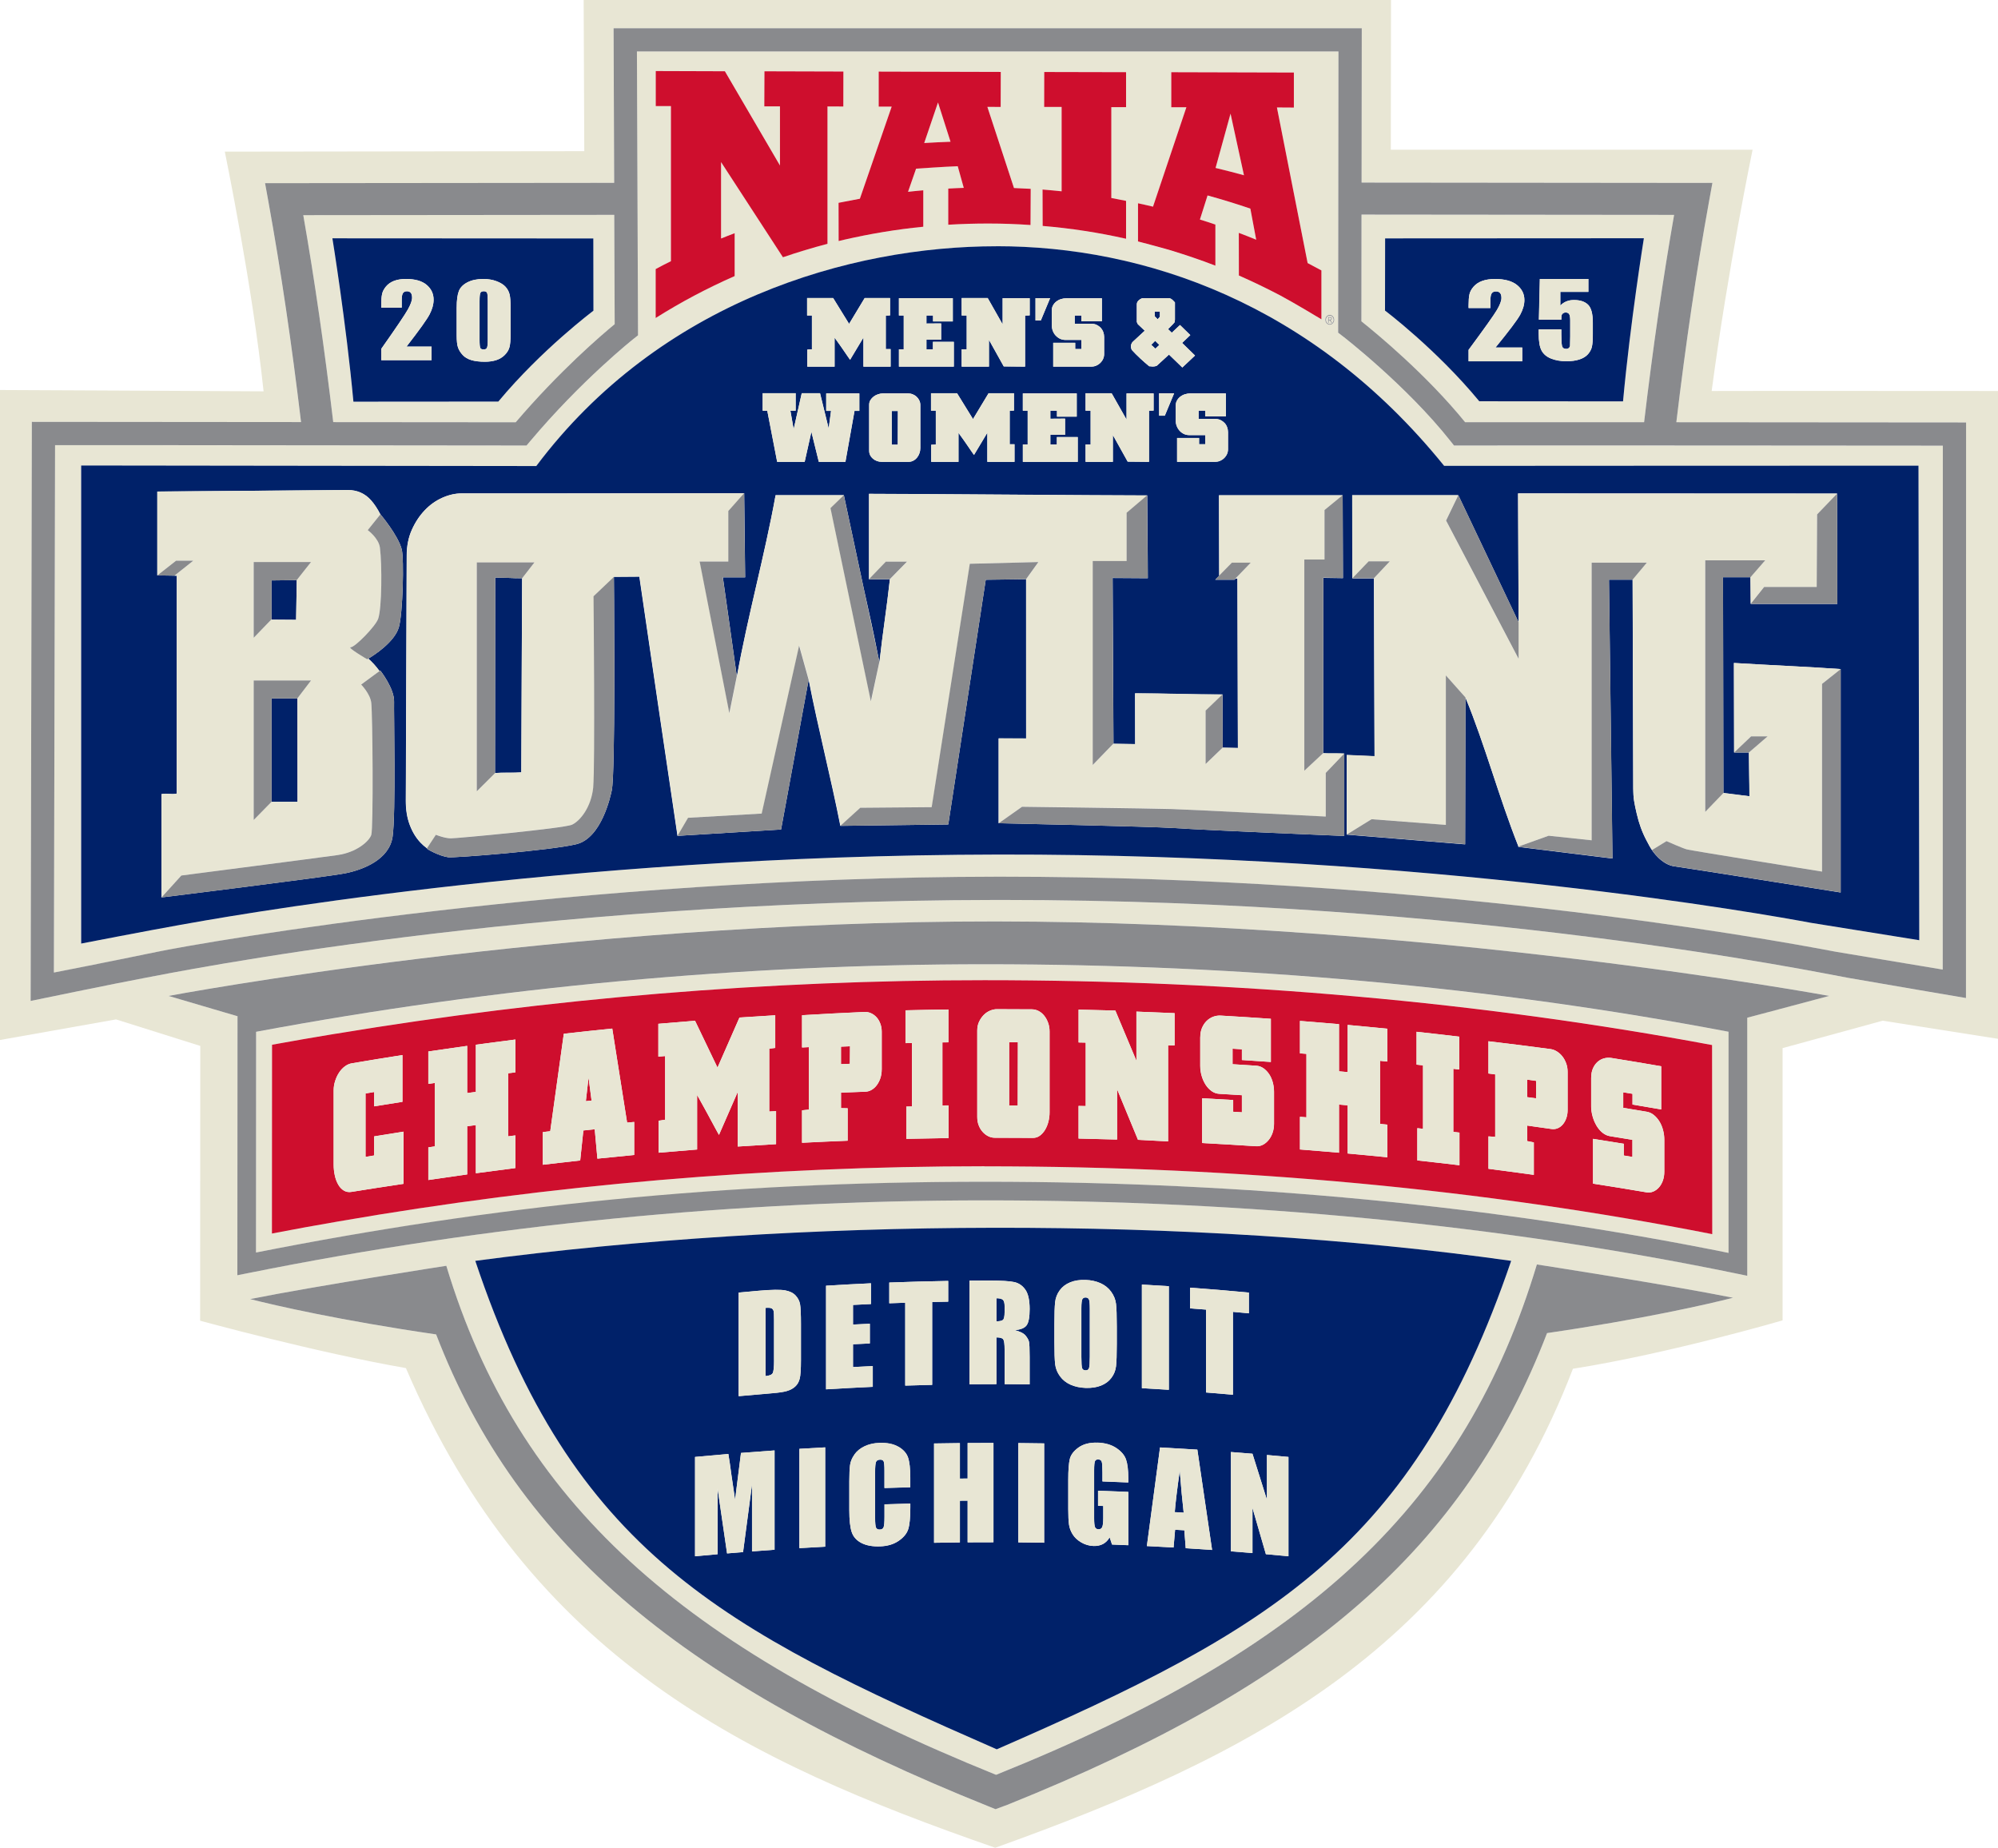 <?xml version="1.0" encoding="UTF-8"?>
<svg id="Layer_1" data-name="Layer 1" xmlns="http://www.w3.org/2000/svg" viewBox="0 0 543.51 502.58">
  <defs>
    <style>
      .cls-1 {
        fill: #002169;
      }

      .cls-1, .cls-2, .cls-3, .cls-4 {
        stroke-width: 0px;
      }

      .cls-2 {
        fill: #e8e6d4;
      }

      .cls-3 {
        fill: #898a8d;
      }

      .cls-4 {
        fill: #ce0e2d;
      }
    </style>
  </defs>
  <path class="cls-2" d="M398.56,114.85c6.63-.02,26.29-.02,48.68,0,2.38-20.1,5.06-38.63,8.16-56.39l-85.03-.08-.03,29.04c4.14,3.3,17.65,14.44,28.22,27.44ZM376.79,64.83l70.39-.04s-3.7,22.88-5.67,44.37c-3.7,0-29.13-.04-39.1-.03-11.67-14.15-25.65-24.68-25.65-24.68l.03-19.63Z"/>
  <path class="cls-2" d="M362.13,86.67c0-.22-.17-.28-.34-.28h-.34v.56h.34c.2,0,.34-.06.34-.28Z"/>
  <path class="cls-2" d="M140.29,114.85c11.9-13.94,23.25-23.65,26.92-26.68l-.12-29.74-84.6.08c3.1,17.73,5.77,36.24,8.15,56.29l49.64.04ZM161.4,64.87l.03,19.65s-14.09,10.54-25.87,24.71c-10.04,0-35.69.03-39.42.03-1.99-21.52-5.72-44.43-5.72-44.43l70.98.04Z"/>
  <path class="cls-2" d="M543.51,282.57V106.35s-72.45-.05-77.89,0c4.36-32.98,11.13-65.62,11.13-65.62h-98.41l.05-40.73h-219.62l.17,41.12-97.79.12s7.54,36.53,10.55,65.2c-4.52-.05-71.7-.36-71.7-.36v176.79l31.56-5.6,22.92,7.21-.04,74.74s31.47,8.62,55.98,12.89c33.75,78.76,92.35,106.88,160.31,130.46,68.79-24.65,127.93-54.17,157.15-130.28,26.01-4.09,57.03-13.16,57.03-13.16v-74.05s27.23-7.46,27.23-7.46l31.37,4.93ZM420.83,362.59c-22.48,58.44-65.1,95.49-146.83,128.31l-3.16,1.17v.02s-2.06-.83-2.06-.83c-81.73-32.83-127.66-69.87-150.14-128.31-26.05-3.8-43.6-7.83-50.6-9.61,17.31-3.49,53.37-9.06,53.37-9.06,19.46,64.48,64.08,103.88,149.54,138.45,86.05-34.6,127.58-74.1,147.11-138.81,0,0,36.07,5.57,53.37,9.06-7,1.78-24.56,5.81-50.6,9.61ZM129.29,342.95c87.83-11.68,194.45-12.31,281.79,0-26.55,77.72-64.89,100.13-139.94,132.86-74.77-32.73-115.37-53.73-141.85-132.86ZM475.28,276.8v70.19s-3.03-.63-3.03-.63c-64.02-13.19-132.73-19.88-204.23-19.88-67.8,0-135.23,6.65-200.42,19.76l-3.03.61.04-70.41.09-.02-18.86-5.55s107.55-20.37,225.03-20.26c117.47.11,226.71,20.26,226.71,20.26l-22.31,5.93ZM272.48,244.78h-1.18c-128.23.13-224.2,19.78-231.78,21.18-7.58,1.4-31.2,6.29-31.2,6.29l.33-157.51,73.23.06c-2.56-21.42-5.46-41.04-8.86-59.86l-.93-5.12,94.97-.09-.16-42.05h203.53l-.05,41.98,95.43.09-.93,5.12c-3.41,18.85-6.31,38.5-8.88,59.97,37.52.02,78.81.06,78.81.06l-.03,156.56s-24.65-4.18-32.16-5.51c-7.52-1.33-102.53-21.17-230.15-21.17Z"/>
  <path class="cls-2" d="M397.06,121.19h-1.54s-.96-1.2-.96-1.2c-11.96-15.11-29.15-28.4-29.32-28.53l-1.24-.95v-1.56l.08-74.93h-190.83l.3,77.2-1.21.96c-.14.11-14.09,11.18-28.17,27.89l-.95,1.13-101.08-.1H14.98l-.32,143.44c.15-.03,14.32-2.79,27.86-5.59,13.54-2.8,114.7-20.36,228.78-20.48h1.18c112.98,0,205.66,16.36,226.88,20.41.26.05,28.86,4.8,29.1,4.85.02-82.37.03-142.48.03-142.48,0,0-118.71-.09-131.43-.04ZM361.73,85.66c.66,0,1.2.59,1.2,1.33s-.53,1.33-1.2,1.33-1.2-.59-1.2-1.33.53-1.33,1.2-1.33ZM309.57,55.31s2.74.58,4.08.92l9.08-27.04h-4.11v-9.53l33.35.09v9.53l-4.61-.03,8.35,42.32c1.29.67,3.75,2,3.75,2v13.3s-7.34-4.44-11.16-6.47c-3.67-1.93-7.44-3.75-11.28-5.44h-.01l-.02-11.6c1.59.6,3.17,1.21,4.73,1.86l-1.59-8.46c-3.82-1.3-7.7-2.49-11.64-3.58h0l-2.08,6.55c1.4.42,2.79.89,4.18,1.36h.03v11.21c-3.86-1.5-7.96-2.87-11.95-4.11-2.99-.89-9.1-2.48-9.1-2.48v-10.38ZM284.04,29.09l.02-9.5,22.26.05v9.51h-4.01v24.71s2.64.5,3.99.78l.02.03v10.28h-.01c-7.38-1.67-14.95-2.84-22.71-3.49h.03l-.03-9.89c1.8.15,3.41.29,5.2.48v-22.94h-4.75ZM233.92,54.04l8.65-25.04h-3.53v-9.54l33.21.09-.03,9.53-3.62-.02,7.24,22.07c1.46.05,3.11.13,4.55.22l-.05,9.84c-3.77-.26-7.55-.4-11.37-.4-3.69,0-7.36.11-11.01.32v-9.83h-.01c1.4-.07,2.82-.15,4.23-.19l-1.64-5.89c-3.74.13-11.33.67-11.33.67l-2.19,6.29c1.37-.16,2.75-.29,4.15-.41h0s0,0,0,0c0,0,0,0,0,0v9.91s0,0,0,0c-7.27.72-14.39,1.91-21.34,3.49l-1.69.4-.02-10.42,1.66-.32c1.39-.28,2.75-.54,4.14-.79ZM178.37,73.17c1.41-.76,2.71-1.42,4.15-2.14V28.86h-4.13v-9.55l18.81.06,14.97,25.63v-16.08s-4.25,0-4.25,0l.04-9.54,21.48.06-.02,9.52-4.31-.02v37.37c-4.13,1.07-8.16,2.3-12.12,3.65l-16.84-25.88v20.78c1.21-.5,2.45-.96,3.66-1.43h.06v11.64c-7.53,3.31-14.63,7.08-21.49,11.4v-13.31ZM522.08,255.74s-28.67-4.57-29.53-4.74c-11.87-2.23-103.9-18.74-220.84-18.56-120.31.18-214.46,17.68-222.76,19.14-8.3,1.46-26.88,5.07-26.88,5.07V126.62s118.76.13,123.81.15c33.63-44.79,85.26-59.78,125.24-59.78s85.87,15.36,121.73,59.74c8.29-.03,129.03-.05,129.03-.05l.21,129.07Z"/>
  <path class="cls-2" d="M255.16,27.87l-3.75,11.03c2.37-.14,4.76-.25,7.16-.35l-3.41-10.68Z"/>
  <path class="cls-2" d="M69.67,280.65l-.03,60.03c64.57-12.78,131.3-19.25,198.39-19.25,70.71,0,138.72,6.51,202.2,19.36v-60.14c-64.12-12.18-132.13-18.36-202.2-18.36-66.29,0-133.02,6.18-198.35,18.37ZM465.78,335.67c-62.33-12.27-128.56-18.45-198.01-18.45v-.02c-59.21,0-118.14,5.04-175.56,14.98-6.36,1.1-11.92,2.1-18.24,3.32l.03-51.35c6.04-1.11,11.31-2.01,17.37-3.01,58.28-9.67,117.51-14.56,176.4-14.56,68.68,0,135.25,5.93,197.95,17.64l.05,51.44Z"/>
  <path class="cls-2" d="M334.74,30.91l-4.07,14.77c2.57.62,5.15,1.28,7.72,1.99l-3.65-16.76Z"/>
  <path class="cls-2" d="M361.73,88.13c.57,0,1.03-.51,1.03-1.15s-.46-1.15-1.03-1.15-1.03.51-1.03,1.15.46,1.15,1.03,1.15ZM361.28,86.23h.54c.32,0,.46.16.46.44s-.16.4-.35.44l.42.7h-.2l-.41-.7h-.3v.7h-.16v-1.58Z"/>
  <polygon class="cls-1" points="73.88 168.42 73.82 168.49 73.82 168.54 80.55 168.59 80.73 157.81 79.71 157.8 73.88 157.87 73.88 168.42"/>
  <polygon class="cls-1" points="242.57 120.95 244.22 120.95 244.25 111.79 242.57 111.79 242.57 120.95"/>
  <polygon class="cls-1" points="74.33 189.97 73.88 189.97 73.88 218.06 73.87 218.08 80.94 218.08 80.91 189.93 80.88 189.97 74.33 189.97"/>
  <polygon class="cls-1" points="315.52 86.16 315.52 84.74 314.12 84.74 314.12 86.04 314.91 86.85 315.52 86.16"/>
  <path class="cls-1" d="M271.12,66.98c-39.97,0-91.6,14.99-125.24,59.78-5.05-.01-123.8-.15-123.8-.15v130.03s18.57-3.6,26.88-5.07c8.3-1.46,102.45-18.95,222.76-19.14,116.94-.18,208.97,16.33,220.84,18.56.86.16,29.53,4.74,29.53,4.74l-.21-129.07s-120.74.02-129.03.05c-35.86-44.38-81.76-59.74-121.73-59.74ZM326.06,111.7v2.25h4.58c.51,0,.97.1,1.39.3.42.2.78.47,1.09.79s.54.71.7,1.15c.16.44.24.89.24,1.35v4.64c0,.46-.09.9-.27,1.31-.18.41-.44.78-.76,1.09-.32.32-.7.57-1.11.75-.42.18-.86.27-1.33.27h-10.38v-6.48h5.98v1.7h1.68v-2.48h-4.34c-.55,0-1.05-.11-1.5-.33-.45-.22-.83-.51-1.16-.88-.32-.36-.58-.78-.76-1.25-.18-.47-.27-.96-.27-1.45v-4.15c0-.5.11-.95.34-1.35.22-.4.52-.75.89-1.04.37-.29.79-.51,1.27-.66.48-.15.97-.23,1.48-.23h9.65v6.25h-5.59v-1.56h-1.8ZM308.04,93.07l3.36-3.11-1.89-1.79-.27-.58v-4.78c0-.4.15-.75.44-1.04.29-.29.64-.51,1.02-.66h7.45c.34.11.62.28.82.49.2.21.42.43.64.66v4.67c0,.17-.02.36-.05.55-.03.19-.16.37-.38.55l.06-.03-1.5,1.53,1.01.98,2.23-2.1,2.81,2.74-2.23,2.13,3.51,3.43-3.45,3.25-3.63-3.51-3.33,3.05c-.34.13-.67.2-.98.2-.16,0-.29,0-.37-.01-.08,0-.17-.02-.27-.04-.06,0-.14,0-.23-.01-.09,0-.16-.01-.2-.01-.83-.69-1.66-1.41-2.47-2.16-.81-.75-1.58-1.52-2.29-2.3-.14-.33-.22-.64-.22-.95,0-.36.13-.74.4-1.12ZM319.39,106.98l-2.53,6.08h-1.54l-.02-6.08h4.09ZM306.45,114.12v-7.12h7.36v4.67l-1.25.06v13.89l-5.8-.06-4.03-7.23v7.29h-7.42v-4.72h1.37v-9.19h-1.37v-4.75h7.08l4.06,7.17ZM286.12,84.4c0-.5.11-.95.34-1.35.22-.4.52-.75.89-1.04.37-.29.79-.51,1.27-.66.48-.15.97-.23,1.48-.23h9.65v6.25h-5.59v-1.56h-1.8v2.25h4.58c.51,0,.97.1,1.39.3.42.2.78.47,1.09.79.3.33.54.71.7,1.15.16.44.24.89.24,1.35v4.64c0,.46-.09.9-.27,1.31-.18.41-.44.78-.76,1.09-.32.32-.7.57-1.11.75-.42.18-.86.27-1.33.27h-10.38v-6.48h5.98v1.7h1.68v-2.48h-4.34c-.55,0-1.05-.11-1.5-.33-.45-.22-.83-.51-1.16-.88-.32-.36-.58-.78-.76-1.25-.18-.47-.27-.96-.27-1.45v-4.15ZM278.24,111.7v-4.7h14.66v6.31h-5.37v-1.61h-1.8v2.19l4-.03v4.41h-4v2.62h1.77v-2.02h5.68v6.74h-14.93v-4.72h1.31v-9.19h-1.31ZM285.66,81.09l-2.53,6.08h-1.44v-6.08s3.98,0,3.98,0ZM261.6,95h1.37v-9.19h-1.37v-4.75h7.08l4.06,7.17v-7.12h7.36v4.67l-1.25.06v13.88l-5.8-.06-4.03-7.23v7.29h-7.42v-4.72ZM264.68,113.98l4.24-7.03h6.9v4.72l-1.16.06v9.1h1.31v4.78h-7.39v-7.92l-3.63,6.05c-.2-.29-.43-.61-.69-.98-.25-.37-.51-.74-.76-1.11-.25-.37-.51-.74-.76-1.11-.25-.36-.48-.69-.69-.98-.22-.33-.44-.63-.66-.92-.21-.29-.43-.6-.66-.92v7.89h-7.42v-4.64l1.25-.06v-9.22h-1.31v-4.75h7.08l4.34,7.03ZM244.53,95h1.31v-9.19h-1.31v-4.7h14.66v6.31h-5.37v-1.61h-1.8v2.19l4-.03v4.41h-4v2.62h1.77v-2.02h5.68v6.74h-14.93v-4.72ZM250.36,110.18v11.72c0,.46-.08.91-.23,1.35-.15.44-.37.84-.64,1.18-.27.35-.61.63-1.01.85-.4.22-.84.33-1.33.33h-7.33c-.45,0-.88-.08-1.28-.23-.41-.15-.77-.37-1.08-.63-.32-.27-.57-.59-.75-.95-.18-.36-.27-.77-.27-1.21v-12.5c0-.48.12-.91.35-1.28.23-.37.53-.7.89-.97.36-.27.76-.47,1.21-.62.45-.14.89-.22,1.31-.22h6.78c.47,0,.91.08,1.31.24.41.16.76.39,1.07.68.31.29.55.62.73,1.01.18.38.27.8.27,1.24ZM219.55,81.06h7.08l4.34,7.03,4.24-7.03h6.9v4.72l-1.16.06v9.1h1.31v4.78h-7.39v-7.92l-3.63,6.05c-.2-.29-.43-.61-.69-.98-.25-.37-.51-.74-.76-1.11-.25-.37-.51-.74-.76-1.11-.25-.36-.48-.69-.69-.98-.22-.33-.44-.63-.66-.92-.21-.29-.43-.59-.66-.92v7.89h-7.42v-4.64l1.25-.06v-9.22h-1.31v-4.75ZM207.46,106.95h8.98v4.75h-1.43l.89,5.04,2.2-9.79h4.98l2.35,9.59.64-4.78h-1.31v-4.75h9.01v4.75h-1.31l-2.47,13.86h-7.24l-2.02-8.18-1.83,8.18h-7.48l-2.69-13.91h-1.25v-4.75ZM108.49,170.65c-1.23,4.09-6.95,7.69-8.31,8.49,1.12.98,2.13,2.1,3.05,3.37l.2-.15s3.91,4.93,3.77,8.56c-.09,2.23.51,30.48-.41,36.68-.92,6.2-7.94,8.93-12.83,9.92-4.89.99-50.04,6.57-50.04,6.57,0-9.36,0-18.73,0-28.09,1.72-.36,2.43.2,4.15-.15,0-18.51.02-40.75.02-59.26-.21,0-.43,0-.64-.01l-4.66-.08h0s0,0,0,0v-22.8c16.29-.15,35.41-.29,51.7-.41.04,0,.08,0,.12,0,2.57,0,4.68.94,6.33,2.8.97,1.1,1.8,2.39,2.53,3.83l.02-.02s4.79,5.65,5.79,9.51c.68,2.64.31,17.6-.79,21.25ZM365.69,227.37s-36.52-1.5-46.25-2.15c-6.55-.43-47.79-1.31-47.79-1.31l.03-.02s-.02,0-.04,0c0-7.83,0-15.22,0-23.04,1.74,0,5.75.01,7.48.02,0-15.04,0-28.28-.01-43.32l-10.96.14-10.19,66.56-29.37.38c-2.64-13.41-5.99-26.25-8.62-39.73l-3.28,17.81-4.22,22.91-28.18,1.73c-3.47-23.31-6.92-46.8-10.38-70.5-.75.02-2.98.03-6.91.05,0,0,.37,40.64-.25,54.11-.01.23-.02.42-.03.63-.08,1.56-.18,2.72-.29,3.27-.33,1.57-2.75,13.03-9.66,14.71-6.91,1.68-33.16,3.76-34.83,3.55-2.45-.32-6.11-2.34-5.81-2.42v-.02c-.61-.45-1.21-.96-1.76-1.55-1.24-1.31-2.22-2.93-2.93-4.84-.72-1.91-1.07-4.09-1.06-6.52.08-22.9.16-43.77.24-66.67,0-2.64.48-5,1.41-7.06.93-2.07,2.1-3.84,3.52-5.31,1.41-1.48,3-2.6,4.78-3.39,1.77-.78,3.5-1.17,5.19-1.17,8.93,0,17.86,0,26.79,0,1.05,0,40.54-.05,50.13-.05l.22,19.13.04,3.74h-6.06c.02.18.05.38.08.56l3.72,26.36v.05s0,.03,0,.04c2.95-16.48,7.59-33.04,10.53-49.34h18.59l5.42,25.43c1.32,5.93,2.62,11.91,3.87,18.15l.38,1.79v.05s0,.02,0,.02c.86-7.88,1.98-14.7,2.84-22.57-.68,0-1.44,0-2.21,0h-3.47s0,0,0,0c.01-7.82-.01-15.43,0-23.25,11.86,0,63.36.44,75.69.44l.08,11.27c.04,3.66.08,7.32.08,11.24l-9.39-.06c-.06,0-.12,0-.18,0l.23,45.1c1.49.03,4.4.06,5.89.09,0-4.98-.02-8.83-.03-13.81,8.03,0,15.77.31,23.8.31l.02-.02v.02h0c0,.79,0,1.55,0,2.29v2.92c.02,3.01.03,5.89.04,9.26,1.29.05,2.83.04,4.12.09-.04-15.32-.09-30.79-.13-46.11-.16,0-.31,0-.47,0l-.33.34h-5.23l1.07-1.09c-.02-7.6-.04-14.21-.06-21.88,10.9,0,22.75,0,33.65,0l.04,11.26c.01,3.61.03,7.23.04,11.27l-3.45-.05c-.67,0-1.3-.02-1.84-.03h-.06s-.02,47.72-.02,47.72h0c1.57.09,4.16,0,5.73.09.01,3.36,0,6.42,0,9.44v13.01ZM396.7,134.68l12.52,26.39c.93,1.92,1.87,3.91,2.83,5.97l1.04,2.2v.04s.01.03.02.04c-.05-12.65-.1-22.46-.15-35.11,9.69,0,73.27.03,86.78.04l.03,15.01c.01,4.4.02,8.79.03,15.01h-23.58l.04-.05c0-2.49-.06-4.76-.08-7.21h0s-7.47,0-7.47,0l.1,58.68c2.36.29,4.72.58,7.09.89,0-4.28-.13-7.66-.14-11.9h0s-4.03,0-4.03,0h0c-.02-9.06-.03-15.29-.05-24.35,9.43.59,19.61.99,29.03,1.66h0v60.76h0s-21.44-3.42-34.85-5.52c-2.88-.43-5.71-.86-8.44-1.3-.02,0-.04,0-.06-.01-.85-.13-1.48-.22-1.8-.26-3.66-.47-6.18-4.44-6.18-4.44h0c-.5-.71-.91-1.52-1.5-2.64-1.17-2.2-2.06-4.64-2.67-7.34-.61-2.7-.92-4.01-.93-6.79-.06-17.99-.11-38.62-.17-56.78h-6.43l.95,75.84-25.73-3.18.23-.08s-.05,0-.08,0c-5.36-13.48-9.06-27.55-14.42-40.53v.02h.01s0,3.11,0,3.11c0,3.99,0,8.09-.03,12.24l-.06,24.57-32.2-2.65.05-.03s-.04,0-.06,0c-.03-8.04.02-13.57,0-21.61,1.81.11,5.76.21,7.57.33-.06-15.58-.11-32.79-.17-48.39l-.02.02h-5.85l.02-.02c-.03-8.08-.01-14.5-.04-22.59h28.85Z"/>
  <path class="cls-1" d="M135.56,109.22c11.77-14.16,25.87-24.71,25.87-24.71l-.03-19.65-70.98-.04s3.73,22.91,5.72,44.43c3.73,0,29.38-.04,39.42-.03ZM124.23,83.63c0-1.99.2-3.48.59-4.47.39-.99,1.18-1.78,2.35-2.38,1.17-.6,2.6-.9,4.27-.9,1.36,0,2.59.21,3.66.62s1.88.92,2.42,1.52c.53.6.9,1.27,1.09,2.02.19.75.28,1.95.28,3.59v7.23c0,1.64-.1,2.84-.31,3.59s-.63,1.45-1.28,2.1c-.65.65-1.43,1.12-2.34,1.41-.91.29-1.93.43-3.06.43-1.49,0-2.72-.15-3.71-.45-.99-.3-1.77-.77-2.35-1.4-.59-.63-1-1.3-1.25-2-.25-.7-.37-1.81-.37-3.34v-7.56ZM111.75,79.65c-.23-.29-.58-.44-1.06-.44s-.82.16-1.06.48c-.23.32-.35.96-.35,1.91v2.06h-5.57v-.79c0-1.21.07-2.17.22-2.87.14-.7.5-1.39,1.06-2.07.56-.68,1.3-1.19,2.2-1.54.9-.35,1.99-.52,3.25-.52,2.47,0,4.34.53,5.61,1.6,1.27,1.07,1.9,2.42,1.9,4.05,0,1.24-.36,2.55-1.07,3.93-.71,1.38-2.81,4.32-6.3,8.81h6.82v3.69h-13.68v-3.09c4.06-5.76,6.47-9.33,7.23-10.7.76-1.37,1.15-2.44,1.15-3.21,0-.59-.12-1.03-.35-1.32Z"/>
  <polygon class="cls-1" points="315.37 93.82 314.24 92.7 313.17 93.79 314.3 94.83 315.37 93.82"/>
  <path class="cls-1" d="M131.56,95.05c.46,0,.76-.15.91-.46.14-.3.22-.99.22-2.05v-10.73c0-1.15-.06-1.87-.19-2.16-.13-.29-.43-.44-.9-.44s-.77.15-.92.46c-.15.31-.22,1.02-.22,2.13v10.57c0,1.26.07,2.02.21,2.28.14.26.44.39.9.39Z"/>
  <path class="cls-1" d="M402.41,109.14c9.96,0,35.4.03,39.1.03,1.97-21.5,5.67-44.37,5.67-44.37l-70.39.04-.03,19.63s13.98,10.53,25.65,24.68ZM418.88,75.88h13.21v3.51h-7.63v3.73c.95-1,2.18-1.51,3.69-1.51,1.7,0,2.98.42,3.85,1.27.87.85,1.3,2.47,1.3,4.88v3.13c0,1.56-.08,2.7-.25,3.43-.17.73-.53,1.4-1.07,2.02s-1.31,1.09-2.29,1.42-2.18.5-3.59.5c-1.58,0-2.98-.25-4.19-.74-1.21-.49-2.07-1.23-2.57-2.2-.51-.98-.76-2.49-.76-4.53v-1.19h6.15v1.37c0,1.42.06,2.43.17,3.03.11.6.5.9,1.16.9.3,0,.55-.09.74-.26.19-.17.29-.36.3-.56.01-.2.03-1.06.05-2.59v-4.36c0-.82-.1-1.38-.29-1.68-.19-.3-.51-.45-.96-.45-.29,0-.52.08-.72.23-.19.15-.32.32-.37.5-.06.18-.08.59-.08,1.23h-6.09l.26-11.07ZM399.5,95.14c4.32-5.84,6.89-9.46,7.71-10.85.82-1.39,1.22-2.47,1.22-3.25,0-.6-.12-1.04-.37-1.34-.25-.29-.62-.44-1.13-.44s-.88.16-1.13.49c-.25.33-.37.97-.37,1.94v2.09h-5.94v-.8c0-1.23.08-2.2.23-2.91.15-.71.53-1.41,1.13-2.1.6-.69,1.38-1.21,2.35-1.56.96-.35,2.12-.53,3.46-.53,2.64,0,4.63.54,5.98,1.62,1.35,1.08,2.03,2.45,2.03,4.1,0,1.26-.38,2.59-1.14,3.99-.76,1.4-3,4.38-6.72,8.93h7.27v3.74h-14.6v-3.13Z"/>
  <path class="cls-1" d="M138.44,157.19l-3.72-.09-.06,53.15c2.17-.18,4.99,0,7.15-.18.1-16.17.11-36.64.22-52.8-1.09.03-2.34-.03-3.59-.08Z"/>
  <path class="cls-3" d="M534.82,114.9s-41.3-.04-78.81-.06c2.56-21.47,5.47-41.12,8.88-59.97l.93-5.12-95.43-.09.05-41.98h-203.53l.16,42.05-94.97.09.93,5.12c3.4,18.82,6.3,38.44,8.86,59.86l-73.23-.06-.33,157.51s23.62-4.89,31.2-6.29c7.58-1.4,103.55-21.05,231.78-21.18h1.18c127.62,0,222.63,19.84,230.15,21.17,7.52,1.33,32.16,5.51,32.16,5.51l.03-156.56ZM370.37,58.37l85.03.08c-3.1,17.76-5.78,36.29-8.16,56.39-22.39-.01-42.05-.01-48.68,0-10.57-13-24.08-24.14-28.22-27.44l.03-29.04ZM167.09,58.43l.12,29.74c-3.67,3.02-15.02,12.74-26.92,26.68l-49.64-.04c-2.38-20.06-5.05-38.57-8.15-56.29l84.6-.08ZM528.46,263.71c-.24-.05-28.84-4.8-29.1-4.85-21.22-4.06-113.9-20.41-226.88-20.41h-1.18c-114.07.12-215.24,17.67-228.78,20.48-13.54,2.8-27.71,5.57-27.86,5.59l.32-143.44h27.17l101.08.1.95-1.13c14.07-16.72,28.03-27.78,28.17-27.89l1.21-.96-.3-77.2h190.83l-.08,74.93v1.56l1.24.95c.17.13,17.36,13.42,29.32,28.53l.96,1.21h1.54c12.72-.06,131.43.04,131.43.04,0,0-.01,60.12-.03,142.48Z"/>
  <path class="cls-3" d="M45.84,270.88l18.86,5.55-.09.02-.04,70.41,3.03-.61c65.19-13.11,132.62-19.76,200.42-19.76,71.5,0,140.21,6.69,204.23,19.88l3.05.63v-70.19s22.29-5.93,22.29-5.93c0,0-109.24-20.16-226.71-20.26-117.48-.1-225.03,20.26-225.03,20.26ZM470.23,340.78c-63.49-12.85-131.5-19.36-202.2-19.36s-133.81,6.48-198.39,19.25l.03-60.03c65.33-12.19,132.06-18.37,198.35-18.37,70.07,0,138.09,6.18,202.19,18.36v60.14Z"/>
  <path class="cls-3" d="M270.95,482.73c-85.46-34.57-130.07-73.96-149.54-138.45,0,0-36.07,5.57-53.37,9.06,7,1.78,24.56,5.81,50.6,9.61,22.48,58.44,68.41,95.49,150.14,128.31l2.06.83v-.02s3.17-1.17,3.17-1.17c81.73-32.83,124.35-69.87,146.83-128.31,26.05-3.8,43.6-7.83,50.6-9.61-17.31-3.49-53.37-9.06-53.37-9.06-19.53,64.7-61.06,104.21-147.11,138.81Z"/>
  <path class="cls-1" d="M271.14,475.8c75.05-32.73,113.39-55.13,139.94-132.86-87.34-12.31-193.96-11.68-281.79,0,26.47,79.13,67.08,100.13,141.85,132.86ZM322.55,421.1c-.13-1.63-.25-3.25-.38-4.88-.84-.05-1.67-.1-2.51-.15-.14,1.61-.28,3.22-.42,4.83-2.42-.14-4.84-.27-7.26-.39,1.19-8.94,2.39-17.89,3.58-26.83,3.38.18,6.77.38,10.15.6,1.34,9.09,2.68,18.18,4.01,27.28-2.39-.17-4.78-.33-7.17-.47ZM344.64,407.9v-12.16c1.95.17,3.91.35,5.86.53v27.01c-2.05-.19-4.1-.38-6.14-.56-1.22-4.2-2.43-8.4-3.65-12.59v12.28c-1.95-.16-3.91-.32-5.86-.47v-27.01c1.96.15,3.91.3,5.86.47,1.31,4.16,2.62,8.33,3.93,12.5ZM323.74,350.23c5.33.39,10.66.83,15.99,1.34,0,1.88,0,3.76,0,5.64-1.45-.14-2.9-.27-4.34-.4v22.54c-2.44-.22-4.88-.42-7.32-.61v-22.54c-1.44-.11-2.89-.22-4.33-.33,0-1.88,0-3.76,0-5.64ZM310.63,349.39c2.44.13,4.89.28,7.33.44v28.18c-2.44-.16-4.88-.3-7.33-.44v-28.18ZM306.31,396.96c.41,1.18.62,2.88.62,5.09v1.17c-2.34-.1-4.68-.19-7.03-.28,0-.82,0-1.63,0-2.45,0-1.55-.07-2.52-.2-2.91-.13-.39-.45-.6-.95-.62-.43-.01-.73.14-.88.47-.16.33-.23,1.18-.23,2.56v12.96c0,1.21.08,2.01.23,2.4.16.39.47.59.93.61.51.02.86-.19,1.04-.61.18-.43.28-1.27.28-2.53v-3.2c-.47-.02-.95-.03-1.42-.05v-4.1c2.74.09,5.49.2,8.23.32v14.5c-1.47-.06-2.94-.12-4.42-.18-.22-.65-.43-1.31-.65-1.96-.48.82-1.08,1.42-1.81,1.81-.73.39-1.59.57-2.58.54-1.18-.04-2.29-.36-3.32-.96-1.03-.6-1.81-1.33-2.35-2.19-.54-.86-.87-1.75-1-2.69-.13-.93-.2-2.33-.2-4.18v-8.02c0-2.58.14-4.45.42-5.61.28-1.16,1.08-2.21,2.4-3.15,1.32-.94,3.02-1.37,5.12-1.3,2.06.07,3.77.56,5.12,1.46,1.36.9,2.24,1.94,2.65,3.12ZM286.83,360.16c0-2.83.07-4.83.2-6.01.13-1.17.55-2.24,1.25-3.2.7-.96,1.65-1.68,2.85-2.17,1.2-.49,2.59-.71,4.18-.65,1.51.05,2.87.35,4.07.89,1.2.54,2.17,1.32,2.9,2.34.73,1.02,1.17,2.11,1.31,3.28.14,1.17.21,3.2.21,6.1v4.82c0,2.83-.07,4.83-.2,6.01-.13,1.17-.55,2.23-1.25,3.17-.7.94-1.65,1.65-2.85,2.13-1.2.48-2.59.68-4.18.63-1.51-.05-2.87-.34-4.07-.87-1.2-.53-2.17-1.29-2.9-2.3-.73-1-1.17-2.09-1.31-3.25-.14-1.16-.21-3.2-.21-6.1v-4.82ZM284.04,419.6c-2.34-.04-4.69-.07-7.03-.09v-27.01c2.34.02,4.69.05,7.03.09v27.01ZM263.71,348.32c1.73-.02,3.46-.03,5.19-.03,3.46,0,5.81.14,7.03.42,1.23.28,2.22.97,3,2.07.77,1.11,1.16,2.86,1.16,5.26,0,2.19-.27,3.66-.82,4.41-.55.75-1.62,1.19-3.22,1.33,1.45.37,2.43.86,2.93,1.47.5.61.81,1.17.93,1.67.12.51.18,1.9.18,4.17v7.43c-2.27-.03-4.54-.05-6.81-.06v-9.37c0-1.51-.12-2.44-.36-2.8-.24-.36-.86-.54-1.87-.54v12.71c-2.45,0-4.89,0-7.34.03v-28.18ZM263.22,402.15c0-3.22,0-6.44,0-9.66,2.34-.02,4.69-.03,7.03-.02v27.01c-2.34,0-4.69,0-7.03.02,0-3.78,0-7.56,0-11.34-.7,0-1.4.01-2.1.02v11.34c-2.34.02-4.69.06-7.03.1v-27.01c2.34-.04,4.69-.08,7.03-.1v9.66c.7,0,1.4-.01,2.1-.02ZM241.91,348.84c5.34-.21,10.68-.35,16.03-.44v5.64c-1.45.02-2.9.05-4.36.09v22.54c-2.45.06-4.89.12-7.33.2v-22.54c-1.45.05-2.89.1-4.34.15v-5.64ZM244.35,393.48c1.35.76,2.23,1.73,2.65,2.92.42,1.18.63,3.04.63,5.56v2.57c-2.34.06-4.69.13-7.03.21v-4.69c0-1.36-.08-2.21-.22-2.55-.15-.33-.48-.49-.99-.47-.58.02-.95.24-1.1.66-.16.42-.23,1.31-.23,2.68v12.55c0,1.31.08,2.17.23,2.56.16.39.51.58,1.05.56.52-.02.87-.23,1.03-.64.16-.41.24-1.35.24-2.83v-3.39c2.34-.08,4.69-.15,7.03-.21v1.05c0,2.8-.2,4.78-.59,5.96-.39,1.18-1.27,2.23-2.62,3.15-1.35.92-3.02,1.41-5,1.48-2.06.07-3.76-.23-5.09-.92-1.34-.69-2.22-1.68-2.65-2.98-.43-1.3-.65-3.27-.65-5.92v-7.89c0-1.95.07-3.41.2-4.39.13-.98.53-1.93,1.19-2.86.66-.93,1.58-1.68,2.75-2.24,1.17-.56,2.52-.88,4.05-.93,2.07-.07,3.78.27,5.13,1.03ZM224.71,349.7c4.07-.25,8.15-.47,12.22-.66v5.64c-1.63.07-3.26.15-4.89.24v5.34c1.53-.08,3.05-.15,4.58-.22v5.36c-1.53.07-3.05.14-4.58.22v6.2c1.79-.09,3.59-.18,5.38-.26v5.64c-4.24.19-8.47.42-12.71.68v-28.18ZM224.48,420.68c-2.34.12-4.68.26-7.02.4v-27.01c2.34-.14,4.68-.28,7.02-.4v27.01ZM200.94,351.56c1.82-.17,3.65-.34,5.47-.5,3.53-.31,5.92-.33,7.17-.1,1.25.23,2.19.69,2.84,1.39.65.7,1.06,1.49,1.22,2.39.16.9.24,2.68.24,5.35v9.87c0,2.53-.12,4.23-.36,5.1-.24.87-.65,1.57-1.24,2.09-.59.53-1.32.92-2.19,1.17-.87.26-2.18.46-3.93.6-3.08.25-6.15.52-9.23.81v-28.18ZM189.07,396.28c3.02-.29,6.05-.56,9.07-.81.27,1.6.55,3.49.83,5.67.33,2.26.66,4.53,1,6.79.54-4.25,1.07-8.5,1.61-12.74,3.04-.24,6.09-.47,9.13-.68v27.01c-2.04.14-4.09.29-6.13.45,0-6.08,0-12.16,0-18.23-.81,6.14-1.63,12.28-2.44,18.42-1.45.11-2.9.23-4.35.36-.86-5.87-1.72-11.73-2.57-17.6,0,5.94,0,11.88,0,17.82-2.04.18-4.09.36-6.13.56v-27.01Z"/>
  <path class="cls-1" d="M319.57,411.28c.81.05,1.61.09,2.42.14-.36-3.08-.71-6.88-1.07-11.41-.72,5.13-1.17,8.88-1.35,11.26Z"/>
  <path class="cls-1" d="M273.28,356.84v-1.55c0-.89-.16-1.48-.48-1.76-.32-.28-.9-.42-1.75-.42v6.27c.82,0,1.4-.11,1.73-.34.33-.22.5-.96.5-2.2Z"/>
  <path class="cls-1" d="M210.56,369.99v-10.95c0-1.28-.04-2.09-.12-2.44-.08-.35-.27-.6-.56-.75-.29-.14-.83-.18-1.63-.12v18.54c1.05-.09,1.7-.35,1.95-.8.24-.44.37-1.61.37-3.49Z"/>
  <path class="cls-1" d="M295.29,372.72c.5.02.82-.19.96-.63.14-.44.21-1.48.21-3.14v-12.95c0-1.31-.07-2.15-.22-2.52-.15-.37-.44-.56-.9-.58-.38-.01-.68.13-.88.41-.2.29-.3,1.16-.3,2.61v13.16c0,1.64.07,2.65.2,3.04.13.39.44.59.93.61Z"/>
  <path class="cls-4" d="M283.6,51.56l.03,9.89h-.03c7.76.65,15.33,1.82,22.71,3.49h.01v-10.28l-.02-.03c-1.35-.28-3.99-.78-3.99-.78v-24.71h4.01v-9.51l-22.26-.05-.02,9.5h4.75v22.95c-1.79-.19-3.4-.33-5.2-.48Z"/>
  <path class="cls-4" d="M330.62,72.28v-11.21h-.03c-1.39-.47-2.78-.94-4.18-1.36l2.08-6.55h0c3.94,1.09,7.83,2.28,11.64,3.58l1.59,8.46c-1.56-.65-3.14-1.26-4.73-1.86l.02,11.6h.01c3.84,1.69,7.6,3.51,11.28,5.44,3.82,2.04,11.16,6.47,11.16,6.47v-13.3s-2.47-1.33-3.75-2l-8.35-42.32,4.61.03v-9.53l-33.35-.09v9.53h4.11l-9.08,27.04c-1.34-.35-4.08-.92-4.08-.92v10.38s6.11,1.59,9.1,2.48c3.99,1.24,8.1,2.61,11.95,4.11ZM334.74,30.91l3.65,16.76c-2.57-.71-5.14-1.37-7.72-1.99l4.07-14.77Z"/>
  <polygon class="cls-4" points="251.16 51.75 251.16 51.75 251.16 51.75 251.16 51.75"/>
  <path class="cls-4" d="M228.13,65.56l1.69-.4c6.94-1.58,14.07-2.78,21.34-3.49h0v-9.91c-1.4.12-2.78.25-4.15.41l2.19-6.29s7.59-.54,11.33-.67l1.64,5.89c-1.41.04-2.83.11-4.23.19h.01v9.83c3.65-.21,7.32-.33,11.01-.32,3.82,0,7.6.14,11.37.4l.05-9.84c-1.44-.08-3.09-.16-4.55-.22l-7.24-22.07,3.62.02.03-9.53-33.21-.09v9.53h3.53s-8.65,25.05-8.65,25.05c-1.39.25-2.75.51-4.14.79l-1.66.32.02,10.42ZM255.16,27.87l3.41,10.68c-2.4.09-4.79.21-7.16.35l3.75-11.03Z"/>
  <path class="cls-4" d="M199.86,63.44h-.06c-1.21.47-2.45.93-3.65,1.43v-20.78s16.83,25.88,16.83,25.88c3.96-1.35,7.99-2.58,12.12-3.65V28.95l4.31.02.02-9.52-21.48-.06-.04,9.54h4.26v16.08s-14.98-25.63-14.98-25.63l-18.81-.06v9.54h4.13v42.18c-1.44.71-2.74,1.37-4.15,2.14v13.31c6.86-4.32,13.96-8.09,21.49-11.4v-11.64Z"/>
  <path class="cls-4" d="M91.37,281.15c-6.06,1-11.33,1.91-17.37,3.01l-.03,51.35c6.32-1.22,11.88-2.22,18.24-3.32,57.42-9.94,116.36-14.98,175.56-14.98v.02c69.44,0,135.68,6.18,198.01,18.45l-.05-51.44c-62.7-11.7-129.28-17.64-197.95-17.64-58.89,0-118.11,4.89-176.4,14.56ZM109.76,321.99c-4.7.7-9.4,1.42-14.09,2.18-.8.14-1.5.02-2.11-.34-.61-.36-1.12-.9-1.53-1.6-.41-.7-.73-1.53-.94-2.49-.21-.95-.32-1.94-.32-2.95v-20.24c0-.87.13-1.72.41-2.56.27-.84.62-1.6,1.07-2.27.44-.67.96-1.23,1.56-1.68.6-.44,1.24-.73,1.92-.84,4.58-.78,9.16-1.52,13.75-2.24v12.72c-2.56.4-5.13.81-7.69,1.23v-3.9c-.78.13-1.57.26-2.35.39v17.26c.78-.13,1.56-.26,2.35-.39v-5.2c2.66-.44,5.32-.86,7.99-1.28v14.18ZM140.2,291.67c-.66.08-1.31.17-1.97.25v17.15c.66-.08,1.31-.17,1.97-.25v8.88c-3.59.45-7.17.92-10.75,1.41v-13.1c-.79.11-1.57.22-2.36.32v13.1c-3.52.49-7.05,1-10.57,1.52v-8.88c.58-.09,1.17-.17,1.75-.26v-17.26c-.58.09-1.17.17-1.75.26v-8.82c3.52-.52,7.04-1.03,10.57-1.52v12.83c.78-.11,1.57-.22,2.36-.32v-12.83c3.58-.49,7.17-.96,10.75-1.41v8.93ZM172.52,314.14c-3.34.32-6.67.65-10.01,1-.24-2.66-.49-5.32-.73-7.99-1.03.11-2.06.22-3.09.33-.29,2.72-.57,5.44-.86,8.16-3.39.37-6.78.75-10.17,1.16v-8.88c.67-.08,1.34-.16,2.02-.24,1.23-8.84,2.46-17.67,3.69-26.51,4.39-.5,8.79-.97,13.18-1.41,1.35,8.52,2.69,17.05,4.04,25.58.64-.06,1.29-.12,1.93-.18v8.98ZM211.11,311.2c-3.47.2-6.95.42-10.42.65v-14.88c-1.71,3.9-3.41,7.81-5.12,11.72-.29-.52-.61-1.11-.97-1.77-.36-.66-.72-1.33-1.08-2-.36-.68-.72-1.34-1.08-2-.36-.66-.68-1.25-.97-1.77-.32-.59-.62-1.14-.92-1.66-.3-.52-.61-1.07-.93-1.66v14.83c-3.48.27-6.97.56-10.45.87v-8.71c.59-.09,1.18-.18,1.76-.26v-17.32c-.62.05-1.23.11-1.85.16v-8.93c3.32-.29,6.65-.57,9.98-.83,2.04,4.24,4.07,8.49,6.11,12.74,1.99-4.55,3.99-9.09,5.98-13.62,3.24-.22,6.49-.42,9.73-.61v8.88c-.55.07-1.09.14-1.64.2v17.1c.62-.04,1.23-.07,1.85-.11v8.98ZM239.85,290.94c0,.79-.12,1.55-.34,2.26-.23.71-.55,1.34-.95,1.9-.4.55-.88.99-1.42,1.32-.55.32-1.12.5-1.72.52-2.21.08-4.42.16-6.64.25v4.22c.6.01,1.21.02,1.81.04v8.82c-4.14.16-8.27.35-12.41.56v-8.82c.62-.07,1.24-.13,1.85-.2v-16.99c-.62.03-1.24.06-1.85.09v-8.77c5.67-.34,11.35-.64,17.02-.89.6-.02,1.19.09,1.75.35.56.25,1.06.62,1.49,1.09.43.47.78,1.05,1.03,1.73.26.68.39,1.41.39,2.21v10.34ZM258.04,309.54c-3.84.05-7.67.12-11.51.21v-8.77c.52-.01,1.03-.02,1.55-.04v-17.26c-.59.01-1.18.03-1.77.04v-8.93c3.89-.09,7.79-.17,11.68-.22v8.93c-.55,0-1.09.01-1.64.02v17.15c.56,0,1.12-.02,1.68-.02v8.88ZM432.85,293.06c0-.94.16-1.76.47-2.47.31-.71.73-1.29,1.24-1.75.51-.46,1.1-.78,1.77-.97.67-.18,1.36-.22,2.07-.1,4.5.72,8.99,1.47,13.49,2.25v11.74c-2.6-.45-5.2-.89-7.81-1.33v-2.92c-.84-.14-1.68-.28-2.52-.41v4.22c2.13.35,4.27.7,6.4,1.07.71.12,1.36.42,1.94.9.58.48,1.09,1.06,1.51,1.75.43.69.75,1.47.98,2.34.23.87.34,1.74.34,2.6v8.71c0,.87-.13,1.66-.38,2.4-.26.73-.61,1.36-1.07,1.87-.46.52-.97.9-1.56,1.14-.58.24-1.2.31-1.86.2-4.84-.82-9.67-1.61-14.52-2.36v-12.18c2.79.43,5.58.88,8.37,1.34v3.19c.78.13,1.57.26,2.35.39v-4.65c-2.02-.34-4.04-.66-6.06-.99-.77-.12-1.47-.44-2.09-.95-.63-.51-1.17-1.15-1.62-1.91-.46-.76-.81-1.6-1.07-2.52-.26-.92-.39-1.85-.39-2.79v-7.79ZM404.9,309.08c.61.04,1.23.09,1.84.13v-16.99c-.61-.08-1.23-.16-1.84-.24v-8.77c5.64.67,11.28,1.38,16.92,2.13.6.09,1.18.31,1.73.66.56.35,1.05.8,1.48,1.35.43.55.77,1.19,1.03,1.91.26.72.38,1.48.38,2.28v10.34c0,.79-.11,1.53-.34,2.19-.23.67-.54,1.25-.94,1.73-.4.48-.87.84-1.41,1.06-.54.23-1.11.3-1.71.21-2.2-.32-4.39-.63-6.59-.93v4.22c.6.12,1.2.24,1.8.36v8.82c-4.11-.57-8.22-1.12-12.34-1.65v-8.82ZM385.34,280.64c3.88.42,7.75.86,11.63,1.33v8.93c-.54-.07-1.09-.13-1.63-.19v17.15c.56.07,1.12.13,1.67.2v8.88c-3.82-.46-7.64-.89-11.46-1.31v-8.77c.52.06,1.03.11,1.55.17v-17.26c-.59-.06-1.17-.13-1.76-.19v-8.93ZM353.62,303.76c.59.05,1.18.09,1.76.14v-17.26c-.59-.05-1.18-.09-1.76-.14,0-2.94,0-5.88,0-8.82,3.54.28,7.08.57,10.62.88,0,4.28,0,8.55,0,12.83.79.07,1.58.14,2.36.21v-12.83c3.6.33,7.19.67,10.79,1.03v8.93c-.66-.07-1.32-.13-1.98-.2v17.16c.66.07,1.32.13,1.98.2v8.88c-3.59-.36-7.19-.71-10.79-1.03v-13.1c-.79-.07-1.58-.14-2.36-.21,0,4.37,0,8.73,0,13.1-3.54-.31-7.08-.61-10.62-.88,0-2.96,0-5.92,0-8.88ZM326.5,282.09c0-.94.16-1.78.47-2.52.32-.74.73-1.37,1.25-1.88.52-.51,1.11-.89,1.79-1.15.67-.25,1.37-.36,2.09-.31,4.54.26,9.07.55,13.6.87v11.74c-2.63-.18-5.25-.36-7.88-.53v-2.92c-.85-.05-1.69-.11-2.54-.16v4.22c2.15.13,4.31.27,6.46.41.72.05,1.37.28,1.96.7.59.42,1.1.95,1.53,1.59.43.64.76,1.39.99,2.23.23.85.34,1.7.34,2.57v8.71c0,.87-.13,1.68-.39,2.43-.26.76-.62,1.42-1.08,1.98-.46.56-.98,1-1.57,1.3-.59.3-1.21.43-1.87.39-4.88-.32-9.76-.62-14.64-.87,0-4.06,0-8.12,0-12.18,2.81.15,5.63.31,8.44.48v3.19c.79.05,1.58.1,2.37.15v-4.65c-2.04-.13-4.08-.25-6.12-.37-.77-.04-1.48-.29-2.11-.74-.63-.45-1.18-1.03-1.64-1.74-.46-.71-.82-1.51-1.08-2.41-.26-.9-.39-1.81-.39-2.75v-7.79ZM293.4,300.8c.65.01,1.29.03,1.94.04,0-5.75,0-11.51,0-17.26-.65-.01-1.29-.03-1.94-.04v-8.93c3.33.07,6.67.15,10,.25,1.91,4.55,3.82,9.1,5.73,13.66v-13.37c3.46.12,6.92.26,10.39.42v8.77c-.59,0-1.18.02-1.77.03v26.08c-2.73-.16-5.46-.3-8.19-.43-1.9-4.6-3.79-9.19-5.69-13.77v13.69c-3.49-.11-6.98-.2-10.48-.27v-8.88ZM271.15,274.49c3.19,0,6.38.01,9.57.04.66,0,1.28.17,1.85.48.57.31,1.08.74,1.51,1.29.43.55.78,1.18,1.03,1.91.26.73.39,1.5.39,2.33v22.03c0,.87-.11,1.71-.32,2.54-.22.83-.52,1.56-.91,2.21-.39.64-.86,1.17-1.42,1.58-.56.41-1.19.61-1.88.6-3.45-.03-6.9-.04-10.35-.04-.63,0-1.24-.14-1.81-.43-.58-.29-1.09-.68-1.53-1.19-.45-.5-.8-1.1-1.06-1.78-.26-.68-.39-1.44-.39-2.27v-23.49c0-.9.17-1.71.5-2.41.33-.71.75-1.31,1.25-1.82.5-.51,1.07-.9,1.7-1.17.63-.27,1.25-.41,1.85-.41Z"/>
  <path class="cls-4" d="M417.88,293.99c-.81-.11-1.63-.23-2.44-.34v4.76c.8.11,1.6.22,2.4.33.01-1.59.03-3.17.04-4.76Z"/>
  <path class="cls-4" d="M276.89,283.49c-.79,0-1.58,0-2.37,0v17.21c.78,0,1.55,0,2.33,0,.01-5.74.03-11.47.04-17.21Z"/>
  <path class="cls-4" d="M228.77,289.44c.8-.03,1.61-.06,2.41-.1.01-1.59.03-3.18.04-4.76-.82.03-1.64.06-2.46.1v4.76Z"/>
  <path class="cls-4" d="M159.37,299.5c.52-.06,1.03-.11,1.55-.16-.27-2.08-.54-4.16-.82-6.25-.24,2.14-.49,4.27-.73,6.41Z"/>
  <path class="cls-3" d="M361.45,87.11h.3l.41.7h.2l-.42-.7c.19-.04.35-.16.35-.44s-.14-.44-.46-.44h-.54v1.58h.16v-.7ZM361.45,86.39h.34c.17,0,.34.05.34.28s-.14.28-.34.28h-.34v-.56Z"/>
  <path class="cls-3" d="M361.73,88.31c.66,0,1.2-.59,1.2-1.33s-.53-1.33-1.2-1.33-1.2.59-1.2,1.33.53,1.33,1.2,1.33ZM361.73,85.84c.57,0,1.03.51,1.03,1.15s-.46,1.15-1.03,1.15-1.03-.51-1.03-1.15.46-1.15,1.03-1.15Z"/>
  <path class="cls-2" d="M103.72,94.88v3.09s13.68,0,13.68,0v-3.69h-6.82c3.49-4.49,5.59-7.42,6.3-8.81.71-1.38,1.07-2.69,1.07-3.93,0-1.63-.63-2.98-1.9-4.05-1.27-1.07-3.14-1.6-5.61-1.6-1.26,0-2.35.17-3.25.52-.9.35-1.64.86-2.2,1.54-.56.68-.92,1.37-1.06,2.07-.14.7-.22,1.66-.22,2.87v.79h5.57v-2.06c0-.95.12-1.59.35-1.91.23-.32.58-.48,1.06-.48s.82.15,1.06.44c.23.29.35.73.35,1.32,0,.77-.38,1.84-1.15,3.21-.77,1.37-3.17,4.94-7.23,10.7Z"/>
  <path class="cls-2" d="M125.85,96.54c.58.63,1.37,1.1,2.35,1.4.99.3,2.22.45,3.71.45,1.13,0,2.15-.14,3.06-.43.91-.29,1.69-.75,2.34-1.41.65-.65,1.07-1.35,1.28-2.1s.31-1.95.31-3.59v-7.23c0-1.64-.09-2.84-.28-3.59-.19-.75-.55-1.42-1.09-2.02-.53-.6-1.34-1.1-2.42-1.52s-2.3-.62-3.66-.62c-1.67,0-3.1.3-4.27.9-1.17.6-1.96,1.39-2.35,2.38-.39.99-.59,2.48-.59,4.47v7.56c0,1.53.12,2.64.37,3.34.25.7.66,1.37,1.25,2ZM130.45,81.81c0-1.12.07-1.83.22-2.13.15-.31.45-.46.92-.46s.77.15.9.44c.13.29.19,1.01.19,2.16v10.73c0,1.06-.07,1.74-.22,2.05-.14.3-.45.46-.91.46s-.76-.13-.9-.39c-.14-.26-.21-1.02-.21-2.28v-10.57Z"/>
  <path class="cls-2" d="M214.09,378.34c.87-.26,1.6-.65,2.19-1.17.59-.53,1.01-1.22,1.24-2.09.24-.87.36-2.57.36-5.1v-9.87c0-2.67-.08-4.45-.24-5.35-.16-.9-.57-1.7-1.22-2.39-.65-.7-1.6-1.16-2.84-1.39-1.25-.23-3.64-.21-7.17.1-1.82.16-3.65.32-5.47.5v28.18c3.07-.29,6.15-.56,9.23-.81,1.75-.14,3.06-.34,3.93-.6ZM208.25,374.27v-18.54c.8-.07,1.34-.03,1.63.12.29.14.48.39.56.75.08.35.12,1.17.12,2.44v10.95c0,1.88-.12,3.04-.37,3.49-.24.44-.89.71-1.95.8Z"/>
  <path class="cls-2" d="M237.42,371.57c-1.79.08-3.59.17-5.38.26v-6.2c1.53-.08,3.05-.15,4.58-.22v-5.36c-1.53.07-3.05.14-4.58.22v-5.34c1.63-.08,3.26-.16,4.89-.24v-5.64c-4.07.18-8.15.4-12.22.66v28.18c4.23-.26,8.47-.49,12.71-.68v-5.64Z"/>
  <path class="cls-2" d="M246.24,376.87c2.44-.08,4.89-.15,7.33-.2v-22.54c1.45-.03,2.9-.06,4.36-.09v-5.64c-5.34.09-10.69.24-16.03.44v5.64c1.45-.06,2.89-.11,4.34-.15v22.54Z"/>
  <path class="cls-2" d="M271.05,363.77c1.01,0,1.63.18,1.87.54.24.36.36,1.3.36,2.8v9.37c2.27,0,4.54.03,6.81.06v-7.43c0-2.27-.06-3.67-.18-4.17-.12-.51-.43-1.06-.93-1.67-.5-.61-1.48-1.1-2.93-1.47,1.6-.14,2.68-.58,3.22-1.33.55-.75.82-2.22.82-4.41,0-2.4-.39-4.16-1.16-5.26-.77-1.11-1.77-1.8-3-2.07-1.23-.28-3.57-.43-7.03-.42-1.73,0-3.46.01-5.19.03v28.18c2.45-.02,4.89-.03,7.34-.03v-12.71ZM271.05,353.11c.85,0,1.43.14,1.75.42.32.28.48.87.48,1.76v1.55c0,1.24-.17,1.98-.5,2.2-.33.23-.91.34-1.73.34v-6.27Z"/>
  <path class="cls-2" d="M288.34,374.33c.73,1,1.7,1.77,2.9,2.3,1.2.53,2.56.81,4.07.87,1.59.05,2.98-.15,4.18-.63,1.2-.47,2.15-1.18,2.85-2.13.7-.94,1.12-2,1.25-3.17.13-1.17.2-3.17.2-6.01v-4.82c0-2.9-.07-4.94-.21-6.1-.14-1.17-.57-2.26-1.31-3.28-.73-1.02-1.7-1.8-2.9-2.34-1.2-.54-2.56-.84-4.07-.89-1.59-.05-2.98.16-4.18.65-1.2.49-2.15,1.21-2.85,2.17-.7.96-1.12,2.02-1.25,3.2-.13,1.17-.2,3.18-.2,6.01v4.82c0,2.9.07,4.93.21,6.1.14,1.16.57,2.25,1.31,3.25ZM294.16,355.92c0-1.45.1-2.32.3-2.61.2-.29.5-.43.88-.41.45.02.75.21.9.58.15.37.22,1.21.22,2.52v12.95c0,1.66-.07,2.71-.21,3.14-.14.44-.46.65-.96.63-.49-.02-.8-.22-.93-.61-.13-.39-.2-1.4-.2-3.04v-13.16Z"/>
  <path class="cls-2" d="M317.95,349.83c-2.44-.16-4.88-.3-7.33-.44v28.18c2.44.13,4.89.28,7.33.44v-28.18Z"/>
  <path class="cls-2" d="M328.07,378.74c2.44.19,4.88.4,7.32.61v-22.54c1.45.13,2.9.26,4.34.4,0-1.88,0-3.76,0-5.64-5.33-.5-10.66-.95-15.99-1.34,0,1.88,0,3.76,0,5.64,1.44.1,2.89.21,4.33.33v22.54Z"/>
  <path class="cls-2" d="M195.2,404.91c.86,5.86,1.72,11.73,2.57,17.6,1.45-.12,2.9-.24,4.35-.36.81-6.14,1.63-12.28,2.44-18.42,0,6.08,0,12.16,0,18.23,2.04-.16,4.09-.3,6.13-.45v-27.01c-3.04.21-6.09.44-9.13.68-.54,4.25-1.07,8.49-1.61,12.74-.33-2.26-.66-4.53-1-6.79-.29-2.18-.56-4.07-.83-5.67-3.02.25-6.05.52-9.07.81v27.01c2.04-.19,4.08-.38,6.13-.56,0-5.94,0-11.88,0-17.82Z"/>
  <path class="cls-2" d="M217.45,421.08c2.34-.14,4.68-.28,7.02-.4v-27.01c-2.34.12-4.68.26-7.02.4v27.01Z"/>
  <path class="cls-2" d="M232.42,395.62c-.66.93-1.06,1.88-1.19,2.86-.13.98-.2,2.44-.2,4.39v7.89c0,2.65.22,4.62.65,5.92.43,1.3,1.32,2.29,2.65,2.98,1.34.69,3.03,1,5.09.92,1.98-.07,3.65-.56,5-1.48,1.35-.92,2.23-1.97,2.62-3.15.4-1.18.59-3.17.59-5.96v-1.05c-2.34.06-4.69.13-7.03.21v3.39c0,1.48-.08,2.43-.24,2.83-.16.41-.5.62-1.03.64-.55.02-.9-.17-1.05-.56-.16-.39-.23-1.25-.23-2.56v-12.55c0-1.37.08-2.26.23-2.68.16-.42.52-.64,1.1-.66.51-.02.84.14.99.47.15.33.23,1.18.22,2.55v4.69c2.34-.08,4.69-.15,7.03-.21v-2.57c0-2.52-.21-4.37-.63-5.56-.42-1.18-1.31-2.16-2.65-2.92-1.35-.76-3.06-1.11-5.13-1.03-1.52.05-2.87.37-4.05.93-1.17.56-2.09,1.31-2.75,2.24Z"/>
  <path class="cls-2" d="M254.09,392.61v27.01c2.34-.04,4.69-.08,7.03-.1v-11.34c.7,0,1.4-.01,2.1-.02,0,3.78,0,7.56,0,11.34,2.34-.02,4.69-.03,7.03-.02v-27.01c-2.34,0-4.69,0-7.03.02,0,3.22,0,6.44,0,9.66-.7,0-1.4.01-2.1.02v-9.66c-2.34.02-4.69.06-7.03.1Z"/>
  <path class="cls-2" d="M277.01,419.51c2.34.02,4.69.05,7.03.09v-27.01c-2.34-.04-4.69-.07-7.03-.09v27.01Z"/>
  <path class="cls-2" d="M298.53,392.38c-2.09-.07-3.8.37-5.12,1.3-1.32.94-2.12,1.99-2.4,3.15-.28,1.16-.42,3.03-.42,5.61v8.02c0,1.86.07,3.25.2,4.18.13.93.47,1.83,1,2.69.54.86,1.32,1.59,2.35,2.19,1.03.6,2.14.92,3.32.96.99.03,1.85-.15,2.58-.54.73-.39,1.33-.99,1.81-1.81.22.65.43,1.31.65,1.96,1.47.06,2.94.12,4.42.18v-14.5c-2.74-.12-5.49-.22-8.23-.32v4.1c.47.02.95.03,1.42.05v3.2c0,1.26-.09,2.1-.28,2.53-.18.43-.53.63-1.04.61-.47-.02-.78-.22-.93-.61-.16-.39-.23-1.19-.23-2.4v-12.96c0-1.38.08-2.23.23-2.56.16-.33.45-.49.88-.47.5.02.82.22.95.62.13.39.2,1.36.2,2.91,0,.82,0,1.63,0,2.45,2.34.08,4.69.17,7.03.28v-1.17c0-2.21-.21-3.91-.62-5.09-.41-1.18-1.3-2.22-2.65-3.12-1.36-.9-3.07-1.39-5.12-1.46Z"/>
  <path class="cls-2" d="M315.56,393.69c-1.19,8.94-2.39,17.88-3.58,26.83,2.42.12,4.84.25,7.26.39.14-1.61.28-3.22.42-4.83.84.05,1.67.1,2.51.15.13,1.63.25,3.25.38,4.88,2.39.15,4.78.3,7.17.47-1.34-9.1-2.68-18.19-4.01-27.28-3.38-.22-6.77-.42-10.15-.6ZM319.57,411.28c.18-2.38.63-6.14,1.35-11.26.36,4.53.71,8.33,1.07,11.41-.81-.05-1.61-.1-2.42-.14Z"/>
  <path class="cls-2" d="M334.84,421.95c1.96.15,3.91.3,5.86.47v-12.28c1.22,4.19,2.43,8.39,3.65,12.59,2.05.18,4.1.36,6.14.56v-27.01c-1.95-.18-3.91-.36-5.86-.53v12.16c-1.31-4.17-2.62-8.33-3.93-12.5-1.95-.16-3.91-.32-5.86-.47v27.01Z"/>
  <path class="cls-2" d="M101.78,314.28c-.78.13-1.57.26-2.35.39v-17.26c.78-.13,1.56-.26,2.35-.39v3.9c2.56-.42,5.12-.83,7.69-1.23v-12.72c-4.59.72-9.17,1.46-13.75,2.24-.68.12-1.32.4-1.92.84-.6.45-1.12,1-1.56,1.68-.44.67-.8,1.43-1.07,2.27-.27.84-.41,1.69-.41,2.56v20.24c0,1.01.11,1.99.32,2.95.21.96.53,1.78.94,2.49.41.71.92,1.24,1.53,1.6.61.36,1.32.48,2.11.34,4.69-.76,9.39-1.49,14.09-2.18v-14.18c-2.66.41-5.33.84-7.99,1.28v5.2Z"/>
  <path class="cls-2" d="M129.44,296.98c-.79.11-1.57.22-2.36.32v-12.83c-3.52.49-7.05,1-10.57,1.52v8.82c.58-.09,1.17-.17,1.75-.26v17.26c-.58.09-1.17.17-1.75.26v8.88c3.52-.52,7.04-1.03,10.57-1.52v-13.1c.78-.11,1.57-.22,2.36-.32v13.1c3.58-.49,7.17-.96,10.75-1.41v-8.88c-.66.08-1.31.17-1.97.25v-17.15c.66-.08,1.31-.17,1.97-.25v-8.93c-3.59.45-7.17.92-10.75,1.41v12.83Z"/>
  <path class="cls-2" d="M166.55,279.76c-4.4.44-8.79.91-13.18,1.41-1.23,8.83-2.46,17.67-3.69,26.51-.67.08-1.34.16-2.02.24v8.88c3.39-.4,6.78-.79,10.17-1.16.29-2.72.57-5.44.86-8.16,1.03-.11,2.06-.22,3.09-.33.24,2.66.49,5.32.73,7.99,3.34-.35,6.67-.68,10.01-1v-8.98c-.64.06-1.29.12-1.93.18-1.35-8.53-2.69-17.05-4.04-25.58ZM159.37,299.5c.24-2.14.49-4.27.73-6.41.27,2.08.54,4.16.82,6.25-.52.05-1.03.11-1.55.16Z"/>
  <path class="cls-2" d="M209.26,285.22c.55-.07,1.09-.14,1.64-.2v-8.88c-3.24.19-6.49.39-9.73.61-1.99,4.54-3.99,9.08-5.98,13.62-2.04-4.25-4.07-8.5-6.11-12.74-3.33.26-6.65.54-9.98.83v8.93c.62-.05,1.23-.11,1.85-.16v17.32c-.59.09-1.18.17-1.76.26v8.71c3.48-.31,6.97-.6,10.45-.87v-14.83c.32.59.62,1.14.93,1.66.3.52.61,1.07.92,1.66.29.52.61,1.11.97,1.77.36.66.72,1.33,1.08,2,.36.68.72,1.35,1.08,2,.36.66.68,1.25.97,1.77,1.71-3.91,3.41-7.82,5.12-11.72v14.88c3.47-.23,6.95-.45,10.42-.65v-8.98c-.62.04-1.23.07-1.85.11v-17.1Z"/>
  <path class="cls-2" d="M238.43,276.67c-.43-.47-.93-.84-1.49-1.09-.56-.25-1.14-.37-1.75-.35-5.67.25-11.35.55-17.02.89v8.77c.62-.03,1.24-.06,1.85-.09v16.99c-.62.07-1.24.13-1.85.2v8.82c4.14-.21,8.27-.4,12.41-.56v-8.82c-.6-.01-1.21-.02-1.81-.04v-4.22c2.21-.09,4.42-.17,6.64-.25.6-.02,1.18-.19,1.72-.52.55-.32,1.02-.76,1.42-1.32.4-.55.72-1.19.95-1.9.23-.71.34-1.46.34-2.26v-10.34c0-.79-.13-1.53-.39-2.21-.26-.68-.6-1.25-1.03-1.73ZM231.19,289.34c-.8.03-1.61.06-2.41.1v-4.76c.82-.03,1.64-.07,2.46-.1-.01,1.59-.03,3.18-.04,4.76Z"/>
  <path class="cls-2" d="M256.36,283.53c.55,0,1.09-.02,1.64-.02v-8.93c-3.89.05-7.79.12-11.68.22v8.93c.59-.01,1.18-.03,1.77-.04v17.26c-.52.01-1.03.02-1.55.04v8.77c3.84-.09,7.67-.16,11.51-.21v-8.88c-.56,0-1.12.02-1.68.02v-17.15Z"/>
  <path class="cls-2" d="M266.35,277.89c-.33.71-.5,1.51-.5,2.41v23.49c0,.83.13,1.59.39,2.27.26.68.61,1.28,1.06,1.78.45.5.96.9,1.53,1.19.58.29,1.18.43,1.81.43,3.45,0,6.9,0,10.35.04.69,0,1.31-.2,1.88-.6.56-.41,1.03-.94,1.42-1.58.39-.64.69-1.38.91-2.21.22-.83.32-1.67.32-2.54v-22.03c0-.83-.13-1.61-.39-2.33-.26-.72-.6-1.36-1.03-1.91-.43-.55-.93-.98-1.51-1.29-.58-.31-1.19-.47-1.85-.48-3.19-.03-6.38-.04-9.57-.04-.6,0-1.22.14-1.85.41-.63.27-1.2.66-1.7,1.17-.5.51-.92,1.11-1.25,1.82ZM274.52,283.48c.79,0,1.58,0,2.37,0-.01,5.74-.03,11.47-.04,17.21-.78,0-1.55,0-2.33,0v-17.21Z"/>
  <path class="cls-2" d="M303.88,296.25c1.9,4.59,3.79,9.18,5.69,13.77,2.73.13,5.46.28,8.19.43v-26.08c.59-.01,1.18-.02,1.77-.03v-8.77c-3.46-.16-6.92-.3-10.39-.42v13.37c-1.91-4.56-3.82-9.11-5.73-13.66-3.33-.1-6.67-.18-10-.25v8.93c.65.01,1.29.03,1.94.04,0,5.75,0,11.51,0,17.26-.65-.01-1.29-.03-1.94-.04v8.88c3.49.07,6.98.16,10.48.27v-13.69Z"/>
  <path class="cls-2" d="M327.97,295.04c.46.71,1,1.29,1.64,1.74.63.45,1.34.7,2.11.74,2.04.12,4.08.24,6.12.37v4.65c-.79-.05-1.58-.1-2.37-.15v-3.19c-2.81-.17-5.63-.33-8.44-.48,0,4.06,0,8.12,0,12.18,4.88.26,9.76.55,14.64.87.66.04,1.28-.09,1.87-.39.59-.3,1.11-.74,1.57-1.3.46-.56.82-1.22,1.08-1.98.26-.76.39-1.57.39-2.43v-8.71c0-.87-.12-1.72-.34-2.57-.23-.85-.56-1.59-.99-2.23-.43-.64-.94-1.17-1.53-1.59-.59-.42-1.24-.65-1.96-.7-2.15-.14-4.31-.28-6.46-.41v-4.22c.85.05,1.69.1,2.54.16v2.92c2.63.17,5.25.34,7.88.53v-11.74c-4.53-.32-9.07-.61-13.6-.87-.72-.04-1.41.06-2.09.31-.67.25-1.27.63-1.79,1.15-.52.51-.93,1.14-1.25,1.88-.32.74-.47,1.58-.47,2.52v7.79c0,.94.13,1.86.39,2.75.26.9.62,1.7,1.08,2.41Z"/>
  <path class="cls-2" d="M364.25,300.43c.79.07,1.58.14,2.36.21v13.1c3.6.33,7.19.67,10.79,1.03v-8.88c-.66-.07-1.32-.13-1.98-.2v-17.16c.66.07,1.32.13,1.98.2v-8.93c-3.59-.36-7.19-.71-10.79-1.03v12.83c-.79-.07-1.58-.14-2.36-.21,0-4.28,0-8.55,0-12.83-3.54-.31-7.08-.61-10.62-.88,0,2.94,0,5.88,0,8.82.59.05,1.18.09,1.76.14v17.26c-.59-.05-1.18-.09-1.76-.14,0,2.96,0,5.92,0,8.88,3.54.28,7.08.57,10.62.88,0-4.37,0-8.73,0-13.1Z"/>
  <path class="cls-2" d="M387.1,307.02c-.52-.06-1.03-.11-1.55-.17v8.77c3.82.42,7.64.85,11.46,1.31v-8.88c-.56-.07-1.12-.13-1.67-.2v-17.15c.54.06,1.09.13,1.63.19v-8.93c-3.87-.46-7.75-.91-11.63-1.33v8.93c.59.06,1.17.13,1.76.19v17.26Z"/>
  <path class="cls-2" d="M417.24,310.73c-.6-.12-1.2-.24-1.8-.36v-4.22c2.2.3,4.4.61,6.59.93.6.09,1.17.02,1.71-.21.54-.23,1.01-.58,1.41-1.06.4-.48.71-1.06.94-1.73.23-.67.34-1.4.34-2.19v-10.34c0-.79-.13-1.55-.38-2.28-.26-.72-.6-1.36-1.03-1.91-.43-.55-.92-1-1.48-1.35-.56-.35-1.13-.57-1.73-.66-5.63-.76-11.27-1.47-16.92-2.13v8.77c.61.08,1.23.16,1.84.24v16.99c-.61-.04-1.23-.09-1.84-.13v8.82c4.11.52,8.23,1.07,12.34,1.65v-8.82ZM415.44,293.65c.81.11,1.63.23,2.44.34-.01,1.59-.03,3.17-.04,4.76-.8-.11-1.6-.22-2.4-.33v-4.76Z"/>
  <path class="cls-2" d="M434.3,306.17c.45.76,1,1.39,1.62,1.91.63.51,1.32.83,2.09.95,2.02.32,4.04.65,6.06.99v4.65c-.78-.13-1.57-.26-2.35-.39v-3.19c-2.79-.46-5.58-.9-8.37-1.34v12.18c4.84.75,9.68,1.54,14.52,2.36.65.11,1.27.05,1.86-.2.58-.24,1.1-.62,1.56-1.14.45-.52.81-1.14,1.07-1.87.26-.73.38-1.53.38-2.4v-8.71c0-.87-.11-1.73-.34-2.6-.23-.87-.55-1.65-.98-2.34-.43-.69-.93-1.27-1.51-1.75-.58-.48-1.23-.78-1.94-.9-2.13-.36-4.27-.72-6.4-1.07v-4.22c.84.14,1.68.28,2.52.41v2.92c2.6.43,5.21.87,7.81,1.33v-11.74c-4.49-.78-8.99-1.53-13.49-2.25-.71-.11-1.4-.08-2.07.1-.67.18-1.26.5-1.77.97-.51.46-.93,1.05-1.24,1.75-.31.71-.47,1.53-.47,2.47v7.79c0,.94.13,1.87.39,2.79.26.92.61,1.76,1.07,2.52Z"/>
  <path class="cls-2" d="M365.28,145.94l.04,11.27c-.01-4.04-.03-7.65-.04-11.27Z"/>
  <path class="cls-2" d="M312.14,146l.08,11.24c0-3.91-.05-7.57-.08-11.24Z"/>
  <path class="cls-2" d="M332.58,194.07l.03,9.26c0-3.37-.02-6.24-.03-9.26Z"/>
  <path class="cls-2" d="M332.57,188.86h0v2.29c0-.74,0-1.5,0-2.29Z"/>
  <path class="cls-2" d="M95.42,176.04c1.15,0,6.77-5.73,7.46-7.76,1.01-2.96,1.05-14.72.47-19.32-.33-2.62-3.32-4.77-3.32-4.77l3.44-4.28c-.73-1.44-1.56-2.73-2.53-3.83-1.64-1.86-3.75-2.8-6.33-2.8-.04,0-.08,0-.12,0-16.29.13-35.41.26-51.7.41v22.8s0,0,0,0l5.1-3.99h4.67l-5.12,4.08c.21,0,.43,0,.64.01,0,18.51-.02,40.75-.02,59.26-1.72.35-2.43-.21-4.15.15,0,9.36,0,18.73,0,28.09l5.41-5.97s37.3-4.82,42.5-5.56c5.19-.74,8.55-3.72,9.16-5.46.61-1.74.37-32.76,0-35.97-.28-2.45-2.75-4.96-2.75-4.96l4.99-3.67c-.92-1.27-1.94-2.39-3.05-3.37-.18.11-.29.17-.29.17,0,0-5.62-3.28-4.47-3.28ZM80.94,218.08h-7.07l-4.86,4.95v-37.93h15.6l-3.7,4.84.03,28.14ZM80.71,157.79h-1s1.02.02,1.02.02l-.18,10.78-6.74-.05v-.05l-4.81,4.98v-20.61h15.6l-3.9,4.92Z"/>
  <path class="cls-2" d="M242.04,157.54h-2.21c.77,0,1.53,0,2.21,0Z"/>
  <polygon class="cls-2" points="73.88 189.97 73.88 189.97 74.33 189.97 73.88 189.97"/>
  <path class="cls-2" d="M234.96,160.1l3.87,18.15c-1.24-6.24-2.55-12.21-3.87-18.15Z"/>
  <path class="cls-2" d="M365.68,204.93v9.44c0-3.02.01-6.08,0-9.44Z"/>
  <path class="cls-2" d="M409.22,161.07l2.83,5.97c-.96-2.05-1.9-4.04-2.83-5.97Z"/>
  <path class="cls-2" d="M398.66,192.81l-.03,12.24c.02-4.15.03-8.25.03-12.24Z"/>
  <path class="cls-2" d="M367.9,157.26l4.42-4.59h5.76l-4.33,4.59c.06,15.6.11,32.82.17,48.39-1.81-.11-5.76-.22-7.57-.33.03,8.04-.02,13.57,0,21.61.02,0,.04,0,.06,0l6.69-4.12,20.21,1.54v-40.65l5.34,6v-.02c5.36,12.98,9.06,27.05,14.42,40.53.03,0,.06,0,.08,0l8.12-2.91,11.7,1.24v-75.51h15.01l-3.86,4.61h0c.06,18.16.11,38.79.17,56.78,0,2.78.32,4.1.93,6.79.61,2.7,1.5,5.14,2.67,7.34.59,1.12,1.01,1.92,1.5,2.64l3.93-2.41s4.57,2,5.55,2.25c1.49.36,36.75,6.03,36.75,6.03v-51.05l5.08-4.03h0c-9.42-.67-19.6-1.08-29.03-1.66.02,9.06.03,15.28.05,24.34l4.6-4.37h4.49l-5.07,4.37c.01,4.24.14,7.62.14,11.9-2.36-.3-4.72-.6-7.09-.89l-4.95,5.14v-68.42h16.31l-4,4.61c.01,2.45.07,4.72.08,7.21l3.63-4.56h14.3l.12-19.74,5.45-5.67c-13.51,0-77.09-.04-86.78-.04.05,12.65.1,22.46.15,35.11,0-.01-.01-.03-.02-.04v9.91l-19.74-37.6,3.33-6.91h-28.85c.03,8.09.01,14.51.04,22.59Z"/>
  <polygon class="cls-2" points="211.4 125.62 218.88 125.62 220.71 117.44 222.73 125.62 229.96 125.62 232.44 111.76 233.75 111.76 233.75 107.01 224.74 107.01 224.74 111.76 226.06 111.76 225.41 116.54 223.06 106.95 218.09 106.95 215.89 116.75 215 111.7 216.44 111.7 216.44 106.95 207.46 106.95 207.46 111.7 208.71 111.7 211.4 125.62"/>
  <path class="cls-2" d="M499.78,149.25l.03,15.01c0-6.21-.01-10.61-.03-15.01Z"/>
  <path class="cls-2" d="M457.43,235.92c2.72.44,5.56.87,8.44,1.3-3.61-.56-6.62-1.03-8.49-1.31.02,0,.04,0,.06.01Z"/>
  <path class="cls-2" d="M361.87,157.15l-1.84-.03c.54,0,1.18.02,1.84.03Z"/>
  <path class="cls-2" d="M142.03,157.28l-3.59-.08c1.25.06,2.5.11,3.59.08Z"/>
  <path class="cls-2" d="M318.67,220.05c5.72.18,41.97,2.04,41.97,2.04v-11.88l5.04-5.28c-1.57-.09-4.16,0-5.73-.09l-5.14,4.79v-57.43h5.5v-13.47l4.94-4.04c-10.9,0-22.75,0-33.65,0,.02,7.67.04,14.27.06,21.88l3.45-3.52h5.14l-4.1,4.27c.16,0,.31,0,.47,0,.04,15.32.09,30.79.13,46.11-1.29-.05-2.83-.04-4.12-.09l-4.65,4.48v-14.54l4.59-4.41c-8.03,0-15.77-.31-23.8-.31,0,4.98.02,8.83.03,13.81-1.49-.03-4.4-.06-5.89-.09l-5.63,5.81v-55.48h9.22v-13.12l5.59-4.75c-12.33,0-63.83-.44-75.69-.44-.01,7.82.01,15.43,0,23.25l4.61-4.78h5.76l-4.69,4.78c-.86,7.86-1.98,14.69-2.84,22.57,0,0,0-.02,0-.02l-2.29,10.67-10.99-52.56,3.63-3.53h-18.59c-2.94,16.3-7.58,32.87-10.53,49.34,0-.01,0-.03,0-.04l-2.02,9.99-8.07-41.24h7.8v-13.74l4.3-4.85c-9.59,0-49.08.05-50.13.05-8.93,0-17.86,0-26.79,0-1.69,0-3.42.39-5.19,1.17-1.77.78-3.37,1.91-4.78,3.39-1.41,1.48-2.59,3.25-3.52,5.31-.93,2.07-1.4,4.43-1.41,7.06-.08,22.9-.16,43.77-.24,66.67,0,2.43.35,4.6,1.06,6.52.72,1.91,1.69,3.53,2.93,4.84.55.59,1.15,1.1,1.78,1.55l2.43-3.68s2.39.97,4.08.97,30.77-2.71,32.97-3.72c2.13-.97,5.23-4.71,5.76-10.21.53-5.5.09-51.92.09-51.92l5.54-5.27c3.93-.02,6.16-.03,6.91-.05,3.45,23.7,6.91,47.19,10.38,70.5l2.88-4.91,20.03-1.15,10.18-45.69,2.59,9.3c2.63,13.48,5.98,26.32,8.62,39.73l5.43-4.92,19.41-.16,10.37-66.21,18.66-.47-3.36,4.67c0,15.04,0,28.28.01,43.32-1.74,0-5.75-.02-7.48-.02,0,7.83,0,15.22,0,23.04.01,0,.02,0,.04,0l6.35-4.47s34.92.44,40.64.62ZM142.03,157.28c-.1,16.16-.11,36.63-.22,52.8-2.16.18-4.98,0-7.15.18h0s-4.96,4.98-4.96,4.98v-62.27h15.69l-3.36,4.31Z"/>
  <path class="cls-2" d="M196.7,157.57c-.03-.19-.05-.38-.08-.56h0l.08.56Z"/>
  <path class="cls-2" d="M287.16,91.25c.33.36.71.66,1.16.88.45.22.95.33,1.5.33h4.34v2.48h-1.68v-1.7h-5.98v6.48h10.38c.47,0,.91-.09,1.33-.27.42-.18.79-.43,1.11-.75.33-.32.58-.68.76-1.09.18-.41.27-.85.27-1.31v-4.64c0-.46-.08-.91-.24-1.35-.16-.44-.4-.83-.7-1.15-.3-.33-.67-.59-1.09-.79-.42-.2-.88-.3-1.39-.3h-4.58v-2.25h1.8v1.56h5.59v-6.25h-9.65c-.51,0-1,.08-1.48.23-.48.15-.9.37-1.27.66-.37.29-.66.63-.89,1.04-.22.4-.34.85-.34,1.35v4.15c0,.5.09.98.27,1.45.18.47.44.89.76,1.25Z"/>
  <polygon class="cls-2" points="278.24 120.89 278.24 125.62 293.17 125.62 293.17 118.88 287.49 118.88 287.49 120.89 285.72 120.89 285.72 118.27 289.72 118.27 289.72 113.86 285.72 113.89 285.72 111.7 287.52 111.7 287.52 113.32 292.9 113.32 292.9 107.01 278.24 107.01 278.24 111.7 279.55 111.7 279.55 120.89 278.24 120.89"/>
  <polygon class="cls-2" points="295.31 111.7 296.68 111.7 296.68 120.89 295.31 120.89 295.31 125.62 302.73 125.62 302.73 118.33 306.76 125.56 312.56 125.62 312.56 111.73 313.81 111.68 313.81 107.01 306.45 107.01 306.45 114.12 302.39 106.95 295.31 106.95 295.31 111.7"/>
  <path class="cls-2" d="M333.45,113.26v-6.25h-9.65c-.51,0-1,.08-1.48.23-.48.15-.9.37-1.27.66-.37.29-.66.63-.89,1.04-.22.4-.34.85-.34,1.35v4.15c0,.5.09.98.27,1.45.18.47.44.89.76,1.25.33.37.71.66,1.16.88.45.22.95.33,1.5.33h4.34v2.48h-1.68v-1.7h-5.98v6.48h10.38c.47,0,.91-.09,1.33-.27.42-.18.79-.43,1.11-.75.33-.32.58-.68.76-1.09.18-.41.27-.85.27-1.31v-4.64c0-.46-.08-.91-.24-1.35-.16-.44-.4-.83-.7-1.15s-.67-.59-1.09-.79c-.42-.2-.88-.3-1.39-.3h-4.58v-2.25h1.8v1.56h5.59Z"/>
  <polygon class="cls-2" points="269.02 92.44 273.05 99.67 278.85 99.72 278.85 85.84 280.11 85.78 280.11 81.11 272.75 81.11 272.75 88.23 268.68 81.06 261.6 81.06 261.6 85.81 262.97 85.81 262.97 95 261.6 95 261.6 99.72 269.02 99.72 269.02 92.44"/>
  <polygon class="cls-2" points="315.32 113.06 316.86 113.06 319.39 106.98 315.3 106.98 315.32 113.06"/>
  <path class="cls-2" d="M310.15,97.45c.81.75,1.64,1.47,2.47,2.16.04,0,.11,0,.2.01.09,0,.17.01.23.01.1.02.19.03.27.04.08,0,.2.01.37.01.31,0,.63-.07.98-.2l3.33-3.05,3.63,3.51,3.45-3.25-3.51-3.43,2.23-2.13-2.81-2.74-2.23,2.1-1.01-.98,1.5-1.53-.06.03c.22-.17.35-.35.38-.55.03-.19.05-.37.05-.55v-4.67c-.23-.23-.44-.45-.64-.66-.2-.21-.48-.37-.82-.49h-7.45c-.39.15-.73.37-1.02.66-.3.29-.44.63-.44,1.04v4.78l.27.58,1.89,1.79-3.36,3.11c-.27.38-.4.76-.4,1.12,0,.31.07.62.22.95.71.79,1.47,1.56,2.29,2.3ZM314.12,84.74h1.4v1.41l-.61.69-.79-.81v-1.3ZM314.24,92.7l1.13,1.12-1.07,1.01-1.13-1.04,1.07-1.09Z"/>
  <polygon class="cls-2" points="283.13 87.16 285.66 81.09 281.68 81.09 281.68 87.16 283.13 87.16"/>
  <path class="cls-2" d="M248.28,107.25c-.41-.16-.84-.24-1.31-.24h-6.78c-.43,0-.87.07-1.31.22-.45.14-.85.35-1.21.62-.36.27-.65.59-.89.97-.23.37-.35.8-.35,1.28v12.5c0,.44.09.85.27,1.21.18.37.43.68.75.95.32.27.68.48,1.08.63.41.15.83.23,1.28.23h7.33c.49,0,.93-.11,1.33-.33.4-.22.73-.5,1.01-.85.27-.35.49-.74.64-1.18.15-.44.23-.89.23-1.35v-11.72c0-.44-.09-.85-.27-1.24-.18-.38-.43-.72-.73-1.01-.3-.29-.66-.51-1.07-.68ZM244.22,120.95h-1.65v-9.16h1.68l-.03,9.16Z"/>
  <polygon class="cls-2" points="259.46 92.98 253.78 92.98 253.78 95 252.01 95 252.01 92.38 256.01 92.38 256.01 87.97 252.01 88 252.01 85.81 253.81 85.81 253.81 87.42 259.19 87.42 259.19 81.11 244.53 81.11 244.53 85.81 245.84 85.81 245.84 95 244.53 95 244.53 99.72 259.46 99.72 259.46 92.98"/>
  <path class="cls-2" d="M253.26,111.7h1.31v9.22l-1.25.06v4.64h7.42v-7.89c.22.33.44.63.66.92.21.29.43.6.66.92.2.29.43.61.69.98.25.37.51.73.76,1.11.25.37.51.74.76,1.11.25.36.48.69.69.98l3.63-6.05v7.92h7.39v-4.78h-1.31v-9.1l1.16-.06v-4.72h-6.9l-4.24,7.03-4.34-7.03h-7.08v4.75Z"/>
  <path class="cls-2" d="M220.87,95.03l-1.25.06v4.64h7.42v-7.89c.22.33.44.63.66.92.21.29.43.6.66.92.2.29.43.61.69.98.25.37.51.73.76,1.11.25.37.51.74.76,1.11.25.36.48.69.69.98l3.63-6.05v7.92h7.39v-4.78h-1.31v-9.1l1.16-.06v-4.72h-6.9l-4.24,7.03-4.34-7.03h-7.08v4.75h1.31v9.22Z"/>
  <polygon class="cls-3" points="47.9 152.5 42.8 156.5 42.8 156.5 47.45 156.58 52.57 152.5 47.9 152.5"/>
  <polygon class="cls-3" points="69.01 173.47 73.82 168.49 73.88 168.42 73.88 157.87 79.71 157.8 80.71 157.79 84.61 152.86 69.01 152.86 69.01 173.47"/>
  <polygon class="cls-3" points="69.01 185.09 69.01 223.03 73.87 218.08 73.88 218.06 73.88 189.97 73.88 189.97 74.33 189.97 80.88 189.97 80.91 189.93 84.61 185.09 69.01 185.09"/>
  <polygon class="cls-3" points="129.7 215.23 134.67 210.27 134.67 210.26 134.72 157.11 138.44 157.19 142.03 157.28 145.39 152.96 129.7 152.96 129.7 215.23"/>
  <path class="cls-3" d="M161.38,214.09c-.53,5.5-3.63,9.23-5.76,10.21-2.2,1.01-31.29,3.72-32.97,3.72s-4.08-.97-4.08-.97l-2.43,3.68v.02c-.31.07,3.35,2.1,5.8,2.42,1.67.21,27.92-1.86,34.83-3.55,6.91-1.68,9.33-13.14,9.66-14.71.12-.55.21-1.7.29-3.27.01-.21.02-.4.03-.63.62-13.47.25-54.11.25-54.11l-5.54,5.27s.44,46.43-.09,51.92Z"/>
  <polygon class="cls-3" points="198.12 152.73 190.32 152.73 198.4 193.97 200.42 183.98 200.43 183.93 196.7 157.57 196.62 157.01 196.63 157.01 202.69 157.01 202.64 153.27 202.42 134.14 198.12 138.99 198.12 152.73"/>
  <polygon class="cls-3" points="207.2 221.28 187.17 222.43 184.29 227.34 212.47 225.61 216.69 202.7 219.97 184.89 217.38 175.6 207.2 221.28"/>
  <polygon class="cls-3" points="236.9 190.76 239.2 180.08 239.21 180.03 238.83 178.25 234.96 160.1 229.54 134.68 225.91 138.2 236.9 190.76"/>
  <polygon class="cls-3" points="240.97 152.76 236.37 157.54 236.36 157.54 239.83 157.54 242.04 157.54 246.73 152.76 240.97 152.76"/>
  <polygon class="cls-3" points="263.81 153.34 253.44 219.54 234.02 219.7 228.59 224.62 257.96 224.24 268.15 157.68 279.11 157.54 282.47 152.87 263.81 153.34"/>
  <path class="cls-3" d="M306.47,152.59h-9.22v55.48l5.63-5.81-.23-45.1c.06,0,.12,0,.18,0l9.39.06-.08-11.24-.08-11.27-5.59,4.75v13.12Z"/>
  <polygon class="cls-3" points="327.96 207.81 332.61 203.33 332.58 194.07 332.57 191.15 332.57 188.86 332.57 188.84 332.55 188.86 327.96 193.27 327.96 207.81"/>
  <path class="cls-3" d="M360.64,210.21v11.88s-36.25-1.86-41.97-2.04c-5.72-.18-40.64-.62-40.64-.62l-6.35,4.47-.03.02s41.24.87,47.79,1.31c9.73.64,46.25,2.15,46.25,2.15v-13.01s0-9.44,0-9.44l-5.04,5.28Z"/>
  <polygon class="cls-3" points="360.3 152.19 354.81 152.19 354.81 209.63 359.95 204.84 359.95 204.84 359.97 157.12 360.03 157.12 361.87 157.15 365.33 157.21 365.28 145.94 365.24 134.68 360.3 138.72 360.3 152.19"/>
  <polygon class="cls-3" points="335.44 153.04 335.1 153.04 331.65 156.55 330.58 157.64 335.44 157.64 335.8 157.64 336.13 157.3 340.24 153.04 335.44 153.04"/>
  <polygon class="cls-3" points="373.01 152.67 372.31 152.67 367.9 157.26 367.88 157.28 373.01 157.28 373.73 157.28 373.75 157.26 378.07 152.67 373.01 152.67"/>
  <polygon class="cls-3" points="413.1 179.18 413.1 169.27 413.1 169.23 412.06 167.03 409.22 161.07 396.7 134.68 393.37 141.58 413.1 179.18"/>
  <polygon class="cls-3" points="393.31 224.36 373.1 222.82 366.42 226.94 366.37 226.98 398.56 229.62 398.62 205.06 398.66 192.81 398.66 189.72 398.65 189.7 393.31 183.7 393.31 224.36"/>
  <polygon class="cls-3" points="447.98 153.04 432.97 153.04 432.97 228.55 421.27 227.31 413.15 230.22 412.92 230.3 438.65 233.48 437.7 157.64 444.13 157.64 444.13 157.64 447.98 153.04"/>
  <polygon class="cls-3" points="463.87 152.4 463.87 220.82 468.82 215.68 468.71 157 476.18 157 476.18 157 480.18 152.4 463.87 152.4"/>
  <polygon class="cls-3" points="494.19 159.65 479.89 159.65 476.26 164.21 476.22 164.26 499.8 164.26 499.78 149.25 499.75 134.24 494.3 139.91 494.19 159.65"/>
  <polygon class="cls-3" points="476.34 200.29 471.74 204.66 471.73 204.67 475.76 204.67 475.76 204.66 480.83 200.29 476.34 200.29"/>
  <path class="cls-3" d="M495.63,237.06s-35.27-5.66-36.75-6.03c-.99-.24-5.55-2.25-5.55-2.25l-3.93,2.41h0s2.52,3.97,6.18,4.45c.32.04.95.13,1.8.26,1.87.28,4.89.75,8.49,1.31,13.41,2.1,34.84,5.52,34.85,5.52h0s0-16.12,0-16.12v-44.63l-5.08,4.03v51.05Z"/>
  <path class="cls-3" d="M100.99,191.14c.37,3.21.61,34.23,0,35.97-.61,1.74-3.97,4.71-9.16,5.46-5.19.74-42.5,5.56-42.5,5.56l-5.41,5.97s45.16-5.58,50.04-6.57c4.89-.99,11.91-3.72,12.83-9.92.92-6.2.32-34.45.41-36.68.14-3.63-3.77-8.56-3.77-8.56l-.2.15-4.99,3.67s2.47,2.51,2.75,4.96Z"/>
  <path class="cls-3" d="M103.49,139.89l-.02.02-3.44,4.28s2.98,2.15,3.32,4.77c.59,4.6.54,16.37-.47,19.32-.69,2.03-6.31,7.76-7.46,7.76s4.47,3.28,4.47,3.28c0,0,.11-.06.29-.17,1.35-.8,7.08-4.4,8.31-8.49,1.09-3.65,1.47-18.61.79-21.25-1-3.86-5.79-9.51-5.79-9.51Z"/>
  <path class="cls-2" d="M414.09,94.53h-7.27c3.72-4.55,5.96-7.53,6.72-8.93.76-1.4,1.14-2.73,1.14-3.99,0-1.66-.68-3.02-2.03-4.1-1.35-1.08-3.35-1.62-5.98-1.62-1.35,0-2.5.18-3.46.53-.96.35-1.75.87-2.35,1.56-.6.69-.98,1.39-1.13,2.1-.15.71-.23,1.68-.23,2.91v.8h0s5.94,0,5.94,0v-2.09c0-.97.12-1.61.37-1.94.25-.33.62-.49,1.13-.49s.88.15,1.13.44c.25.29.37.74.37,1.34,0,.78-.41,1.86-1.22,3.25-.82,1.39-3.38,5-7.71,10.85v3.13s14.59,0,14.59,0v-3.74Z"/>
  <path class="cls-2" d="M424.71,86.95c0-.64.03-1.05.08-1.23.06-.18.18-.34.37-.5.19-.15.43-.23.72-.23.45,0,.77.15.96.45.19.3.29.86.29,1.68v4.36c-.02,1.53-.04,2.39-.05,2.59-.02.2-.12.38-.3.56-.19.17-.43.26-.74.26-.66,0-1.05-.3-1.16-.9-.11-.6-.17-1.61-.17-3.03v-1.37h-6.15v1.19c0,2.04.25,3.55.76,4.53.51.98,1.37,1.71,2.57,2.2,1.21.49,2.61.74,4.19.74,1.41,0,2.61-.17,3.59-.5s1.74-.8,2.29-1.42.91-1.29,1.07-2.02c.17-.73.25-1.87.25-3.43v-3.13c0-2.41-.43-4.03-1.3-4.88-.87-.85-2.15-1.27-3.85-1.27-1.5,0-2.73.5-3.69,1.51v-3.73h7.63v-3.51h-13.21l-.26,11.07h6.09Z"/>
</svg>